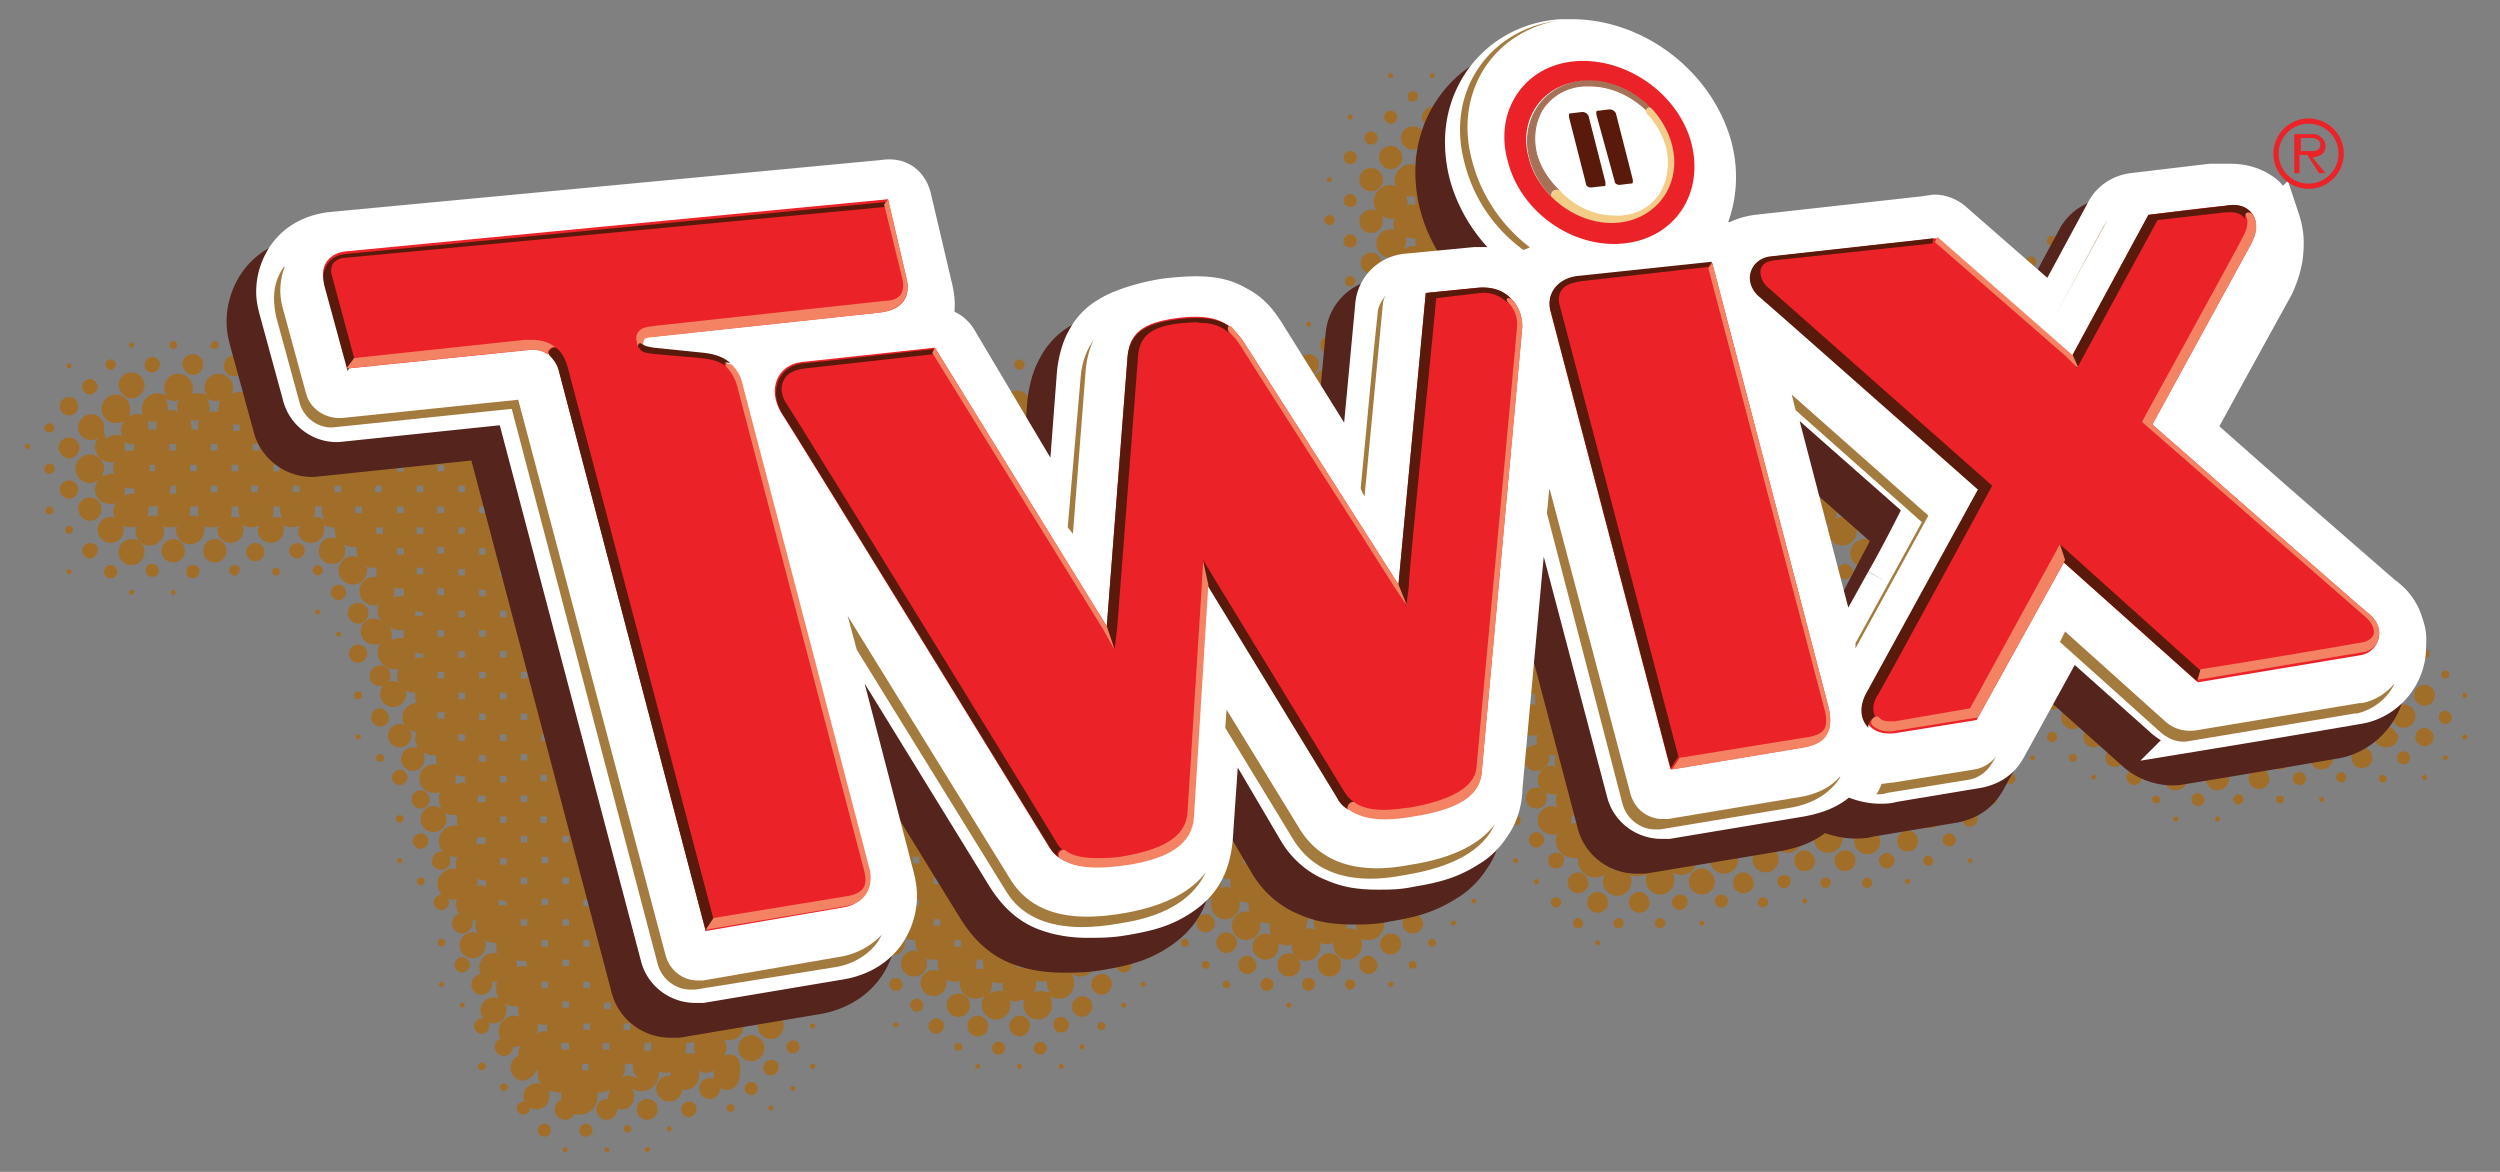 <svg xmlns="http://www.w3.org/2000/svg" xmlns:xlink="http://www.w3.org/1999/xlink" viewBox="0 0 192 90" xmlns:v="https://vecta.io/nano"><rect x="0" y="0" width="192" height="90" fill="#808080" stroke="none"/><g fill="#a16e29"><path d="M174 21.7c0-.1-.1-.3-.1-.4 0 .3-.1.6-.2.8.1 0 .3-.2.3-.4m-58.5 30.2c0-.3-.2-.5-.4-.6 0 .4-.1.9-.1 1.3.3-.1.5-.4.5-.7m32.7 9.2h.3c-.1-.1-.2-.1-.3 0"/><use xlink:href="#B"/><use xlink:href="#C"/><path d="M167.1 34.8c.2 0 .4-.2.4-.4s-.1-.3-.2-.3c-.1.2-.3.5-.4.7.1-.1.2 0 .2 0m3.2-6.1a.68.68 0 0 0 .7-.7c0-.2-.1-.3-.2-.4-.2.3-.4.7-.5 1.1-.1 0 0 0 0 0m-26.8 8.8v.3h-.2-.3v-.3-.2h.3.1l-1.5-1.3v.2h-.3-.2V36v-.3h.1c-.4-.4-.9-.7-1.3-1.1h0-.2-.3v-.3-.2l-1.4-1.2h-.2v-.1c-.5-.5-1.1-.9-1.6-1.4h-.1v-.1l-3.2-2.8 1.9 7.1c.2 0 .4 0 .5-.1-.1.1-.1.3-.1.5 0 .7.5 1.2 1.2 1.2.2 0 .3 0 .5-.1-.1.1-.1.3-.1.5 0 .6.5 1.2 1.2 1.2.6 0 1.2-.5 1.2-1.2v-.3a.9.9 0 0 0 .5.1h.2v.2c0 .2.1.4.1.6h-.3a1.11 1.11 0 0 0-1.1 1.1 1.11 1.11 0 0 0 1.1 1.1 1.11 1.11 0 0 0 1.1-1.1c0-.1 0-.3-.1-.4.2.1.4.1.5.1h.3v.3c0 .2 0 .4.1.5-.1 0-.2-.1-.4-.1a1.11 1.11 0 0 0-1.1 1.1 1.11 1.11 0 0 0 1.1 1.1 1.11 1.11 0 0 0 1.1-1.1v-.3c.2.1.4.1.6.1h.2v.2c0 .2.1.4.1.6h-.3a1.11 1.11 0 0 0-1.1 1.1 1.11 1.11 0 0 0 1.1 1.1 1.11 1.11 0 0 0 1.1-1.1c0-.1 0-.3-.1-.4.1.1.3.1.5.1l1.3-2.4-2.5-2.3c0-.1 0 0 0 0m-7.8-4.4h-.3-.3v-.3-.3h.3.3v.3c-.1.1 0 .2 0 .3m1.3 1.7c-.2 0-.3 0-.5.1.1-.2.1-.3.1-.5v-.2c.1 0 .2.1.4.1h.2v.2a.9.9 0 0 0 .1.5c-.1-.2-.2-.2-.3-.2m1.6 1.6c-.2 0-.3 0-.5.1.1-.1.1-.3.1-.5v-.3c.1 0 .3.1.4.1h.3v.3c0 .1 0 .3.1.4-.2-.1-.3-.1-.4-.1m6.3 2.5h.3v.3.2h-.3-.2v-.2-.3h.2"/><path d="M135.7 36.9l.3 1.1c.1-.1.1-.3.1-.4 0-.4-.1-.6-.4-.7m1.3 3a.7.7 0 1 0 0-1.4.68.68 0 0 0-.7.7v.1.1c.1.2.4.5.7.5m1.4 4c0 .1.1.2.2.2s.2-.1.2-.2-.1-.2-.2-.2-.2.1-.2.2m-1.3-1.8l.1.4s.1-.1.1-.2-.1-.1-.2-.2m2.1-1.4c0-.4-.3-.6-.6-.6-.4 0-.6.3-.6.6 0 .4.3.6.6.6.3.1.6-.2.6-.6m1.6 1.6a.65.65 0 0 0-.6-.6.65.65 0 0 0-.6.6.65.65 0 0 0 .6.6c.3.1.6-.2.6-.6m-22.6-20.4h.2c-.1 0-.1-.1-.2-.1v.1m21.6 26.8c0 .2.2.4.4.4s.4-.2.4-.4-.2-.4-.4-.4-.4.2-.4.4m4.1-4.8c.2-.3.3-.6.5-.9-.4.2-.5.5-.5.9m-35.4-21.4c-.4 0-.7.2-.8.6.4 0 1-.1 1.5-.2-.2-.3-.4-.4-.7-.4m33.2 24.1a.47.47 0 0 0-.5.5.47.47 0 0 0 .5.5h.1l.3-.6c0-.3-.2-.4-.4-.4m.9-1.1c0 .1 0 .3.1.4l.6-1.2c-.4.1-.7.4-.7.8"/><use xlink:href="#D"/><use xlink:href="#B" x="-93.5" y="20.6"/><path d="M14.8 43.4a.47.47 0 0 0-.5.5.47.47 0 0 0 .5.5.47.47 0 0 0 .5-.5c.1-.3-.2-.5-.5-.5m3.2 0c-.2 0-.4.2-.4.4s.2.4.4.4.4-.2.4-.4c.1-.2-.1-.4-.4-.4"/><use xlink:href="#B" x="-90.3" y="20.6"/><use xlink:href="#E"/><use xlink:href="#F"/><path d="M9.5 40.7c0-.5-.4-1-1-1-.5 0-1 .4-1 1 0 .5.4 1 1 1 .5 0 1-.4 1-1m-1 2.7a.47.47 0 0 0-.5.5.47.47 0 0 0 .5.5.47.47 0 0 0 .5-.5.47.47 0 0 0-.5-.5"/><use xlink:href="#G"/><path d="M11.7 43.3a.47.47 0 0 0-.5.5.47.47 0 0 0 .5.5.47.47 0 0 0 .5-.5c0-.2-.2-.5-.5-.5m-1.6-1.9c-.5 0-1 .4-1 1 0 .5.4 1 1 1 .5 0 1-.4 1-1a.94.94 0 0 0-1-1"/><use xlink:href="#H"/><use xlink:href="#I"/><use xlink:href="#J"/><use xlink:href="#G" x="17.4" y="11.1"/><use xlink:href="#F" x="7.9" y="7.8"/><use xlink:href="#K"/><use xlink:href="#E" x="11.1" y="1.5"/><use xlink:href="#L"/><use xlink:href="#M"/><path d="M6.9 40c.5 0 .9-.4.9-.9s-.4-.9-.9-.9-.9.4-.9.9c.1.6.5.9.9.9"/><use xlink:href="#E" x="12.7" y="3.2"/><use xlink:href="#N"/><use xlink:href="#D" x="-134.8" y="-14.2"/><use xlink:href="#O"/><path d="M6.9 41.7a.65.65 0 0 0-.6.6.65.65 0 0 0 .6.6.65.65 0 0 0 .6-.6c.1-.3-.2-.6-.6-.6"/><use xlink:href="#P"/><use xlink:href="#Q"/><path d="M184.6 49c.2 0 .3-.1.3-.3s-.1-.3-.3-.3-.3.1-.3.3c0 .1.2.3.3.3"/><use xlink:href="#K" x="157.1" y="4.8"/><use xlink:href="#N" x="8" y="14.3"/><path d="M117.6 21.7v-.3c-2.7-1.4-5-4-5.8-7.1-.2-.7-.3-1.3-.3-1.9-.1 0-.2 0-.3.1v-.3c0-.2 0-.3-.1-.5.1 0 .2.1.3.1 0-.8.1-1.6.4-2.3h-.2c-.7 0-1.2.5-1.2 1.2 0 .1 0 .3.1.4-.2-.1-.3-.1-.5-.1-.7 0-1.3.6-1.3 1.3 0 .1 0 .3.1.4-.1 0-.2-.1-.4-.1-.7 0-1.3.6-1.3 1.3 0 .1 0 .2.1.4-.1 0-.3-.1-.4-.1-.7 0-1.3.6-1.3 1.3s.6 1.3 1.3 1.3h.3c0 .1-.1.3-.1.4 0 .2 0 .3.1.5-.1 0-.2-.1-.3-.1a1.11 1.11 0 0 0-1.1 1.1 1.11 1.11 0 0 0 1.1 1.1c.2 0 .4-.1.6-.2-.1.2-.2.4-.2.7 0 .7.6 1.2 1.2 1.2.1 0 .3 0 .4-.1 0 .1-.1.2-.1.4 0 .5.3 1 .8 1.1.4 0 .8-.1 1.1-.1.3-.2.6-.6.6-1v-.2c.1 0 .3.1.4.1h.3v.2c0 .3.1.6.3.8-.2-.1-.4-.2-.6-.2-.3 0-.6.2-.8.4.6-.1 1.1-.1 1.1-.1h.6c1.1 0 2.1.3 2.9.9 0-.1.1-.1.1-.2l.5-.5h0 0c.5-.4 1-.6 1.5-.8.1-.3.1-.4.1-.5m-9.1-6.6h.2v.3.3h-.2c-.1 0-.3 0-.4.1v-.3c0-.1 0-.2-.1-.4.2-.1.3 0 .5 0m0 3.8c-.3 0-.5.1-.7.2.1-.2.2-.4.2-.6v-.3c.2.1.4.1.5.1h.2v.2c0 .1 0 .3.1.4h-.3m1.5 1.6c-.1 0-.3 0-.4.1 0-.1.1-.2.1-.4v-.3h.4.3v.3.4c-.2-.1-.3-.1-.4-.1m.3-3.3h-.3-.2V17v-.3h.2.3v.3.2m0-3.4v.2h-.3-.3v-.2c0-.1 0-.3-.1-.4.1 0 .2.1.4.1h.3v.3m1.3 5h-.3v-.3-.2h.3.2v.2.3h-.2m0-3.2h-.3v-.3-.2h.3.2v.2.3h-.2m1.6 4.9h-.2v-.3-.3h.2.3v.3.4c-.1-.1-.2-.1-.3-.1m1.6 1.5c-.1 0-.3 0-.4.1 0-.1.1-.2.1-.3v-.2c.1 0 .3.1.4.1h.3v.2c0 .1 0 .2.1.3-.2-.2-.4-.2-.5-.2m68 27.4l.3.8c.1.3.1.6.2.8.3-.1.5-.4.5-.8 0-.5-.4-.8-.8-.8h-.2m3.4 1.2c.2 0 .4-.2.4-.4s-.2-.4-.4-.4-.4.2-.4.4c-.1.3.1.4.4.4"/><use xlink:href="#K" x="-22.2" y="-12.7"/><use xlink:href="#P" x="-184" y="-25.3"/><path d="M5.3 40.4c-.2 0-.3.2-.3.3 0 .2.2.3.3.3.2 0 .3-.2.3-.3.1-.2-.1-.3-.3-.3"/><use xlink:href="#F" x="-14.3" y="-4.8"/><use xlink:href="#H" x="-20.6" y="-7.8"/><use xlink:href="#E" x="-8" y="-1.6"/><use xlink:href="#N" x="-17.4" y="-4.7"/><path d="M5.3 31.9a.68.68 0 0 0 .7-.7.68.68 0 0 0-.7-.7.68.68 0 0 0-.7.7.68.68 0 0 0 .7.7m-1.5 1.3c.2 0 .4-.2.4-.3 0-.2-.2-.4-.4-.4s-.4.2-.4.4c0 .1.2.3.4.3"/><use xlink:href="#R"/><use xlink:href="#P" x="-28.5" y="-38.1"/><use xlink:href="#S"/><path d="M11.7 28.6a.65.65 0 0 0 .6-.6.65.65 0 0 0-.6-.6.65.65 0 0 0-.6.6c0 .4.2.6.6.6M110 9.8c.4 0 .8-.4.8-.8s-.4-.8-.8-.8-.8.4-.8.8.4.8.8.8m-6.3 6.1a.47.47 0 0 0 .5-.5.5.5 0 1 0-1 0c-.1.2.2.5.5.5M14.8 28.8c.4 0 .8-.3.8-.8 0-.4-.3-.8-.8-.8-.4 0-.8.3-.8.8.1.4.4.8.8.8"/><use xlink:href="#P" x="-179.2" y="-26.9"/><path d="M73.6 30c.2 0 .3-.1.3-.3s-.1-.3-.3-.3-.3.1-.3.3c0 .1.1.3.3.3m-54-3a.47.47 0 0 0 .5-.5.47.47 0 0 0-.5-.5.47.47 0 0 0-.5.5c0 .3.3.5.5.5"/><use xlink:href="#P" x="-171.3" y="-28.5"/><path d="M16.5 26.8c.2 0 .3-.2.3-.3 0-.2-.2-.3-.3-.3-.2 0-.3.2-.3.3-.1.2.1.3.3.3m1.5 2.1c.5 0 .8-.4.8-.8 0-.5-.4-.8-.8-.8-.5 0-.8.4-.8.8s.3.8.8.8m-4.7-2.1c.2 0 .3-.1.3-.3s-.1-.3-.3-.3-.3.1-.3.3c0 .1.1.3.3.3m93.5-17.3a.47.47 0 0 0 .5-.5.5.5 0 1 0-1 0c0 .3.3.5.5.5m-3.1 3.1a.47.47 0 0 0 .5-.5.5.5 0 1 0-1 0 .47.47 0 0 0 .5.5m4.8-4.8c.2 0 .4-.2.4-.4s-.2-.4-.4-.4-.4.2-.4.4c0 .3.1.4.4.4m0 3.7c.5 0 .9-.4.9-.9s-.4-.9-.9-.9-.9.4-.9.9.4.9.9.9m-1.7 1.5c.5 0 .9-.4.9-.9s-.4-.9-.9-.9-.9.4-.9.9c.1.6.5.9.9.9"/><use xlink:href="#P" x="-82.5" y="-47.6"/><path d="M105.3 11.1a.47.47 0 0 0 .5-.5.47.47 0 1 0-1 0 .47.47 0 0 0 .5.5"/><use xlink:href="#P" x="-85.6" y="-44.4"/><path d="M105.3 17.9c.5 0 .9-.4.9-.9s-.4-.9-.9-.9-.9.4-.9.9.4.9.9.9m0-3.2c.5 0 .9-.4.9-.9s-.4-.9-.9-.9-.9.4-.9.9.4.9.9.9M10.1 30.6c.5 0 1-.4 1-1 0-.5-.4-1-1-1-.5 0-1 .4-1 1 .1.6.5 1 1 1m90.4-1.8c.4 0 .8-.3.8-.8 0-.4-.3-.8-.8-.8-.4 0-.8.3-.8.8s.4.8.8.8M99 26.9c.2 0 .4-.2.4-.4s-.2-.4-.4-.4-.4.2-.4.4.1.4.4.4m-1.8 3.6c.2.4.4.7.7 1.2.1-.1.1-.3.1-.4.1-.5-.3-.8-.8-.8h0m1.8 0c.4 0 .8-.4.8-.8s-.4-.8-.8-.8-.8.4-.8.8c-.1.4.3.8.8.8"/><use xlink:href="#P" x="-88.8" y="-28.5"/><path d="M102.1 17.3c.2 0 .4-.2.4-.4s-.2-.4-.4-.4-.4.2-.4.4c.1.3.2.4.4.4"/><use xlink:href="#P" x="-87.2" y="-39.6"/><use xlink:href="#S" x="27" y="-4.7"/><use xlink:href="#Q" x="88.9" y="0.1"/><path d="M102.7 28.4c-.2-.1-.4-.1-.6-.1-.8 0-1.4.6-1.4 1.4v.3h-.3c-.7 0-1.2.6-1.2 1.2 0 .3.1.6.3.8-.2-.1-.4-.2-.6-.2-.3 0-.5.1-.7.3l1 1.7c.1 0 .1-.1.2-.1 0 .1-.1.1-.1.2l1 1.7h.1.3c0 .1-.1.3-.1.4v.3l.9 1.5v-.2-.2c.1 0 .3.1.4.1h.2v.2.3h-.2c-.1 0-.2 0-.4.1l1.2 1.8.3-3.5.3-3.2h-.1V33v-.3h.1l.3-2.7h-.2-.2v-.2c0-.3-.1-.5-.2-.7.1 0 .2.1.4.1h.3l.2-1.9c-.1-.1-.3-.1-.5-.1-.6 0-1 .5-1 1 .3 0 .3.1.3.2m-1.9 4.4v.3h-.3c-.2 0-.5.1-.7.2.1-.1.1-.3.1-.5 0-.3-.1-.5-.3-.7.2.2.5.3.8.3h.3c.1.1.1.3.1.4m1.3 1.8c-.2 0-.3 0-.4.1v-.3-.2c.1 0 .3.1.4.1h.2v.2.3c-.1-.2-.1-.2-.2-.2m0-3.1c-.2 0-.3 0-.4.1v-.3-.2c.1 0 .3.1.4.1h.2v.2.3c-.1-.2-.1-.2-.2-.2m-26.4 1.8c-.2-.1-.4-.1-.6-.1h-.2l3.3 5.7h0 .3v.3.2h0l1.9 3.2.8-9.6h0v-.2c0-.2-.1-.5-.2-.7.1 0 .2.1.3.1l.1-1.7v-.4a1.11 1.11 0 0 0-1.1 1.1c0 .2.1.4.1.5-.2-.1-.4-.2-.6-.2-.3 0-.5.1-.8.3.1-.2.2-.4.2-.7a1.11 1.11 0 0 0-1.1-1.1 1.11 1.11 0 0 0-1.1 1.1c0 .3.1.5.2.7-.2-.1-.4-.2-.7-.2-.7 0-1.2.5-1.2 1.2.3.2.3.4.4.5m4.2 7.7h-.3v-.3-.2h.3.2v.2.3h-.2m0-3.2h-.3v-.3-.2h.3.2v.2.3h-.2m0-3.7h.2v.3.3h-.2-.3v-.3-.3h.3M78.5 36v.2h-.3-.2V36v-.3h.3.3c0 .1-.1.2-.1.3m-.2-3.7c.2 0 .5-.1.7-.2-.2.2-.3.5-.3.8v.2c-.1 0-.3-.1-.4-.1s-.3 0-.4.1v-.2c0-.3-.1-.5-.3-.7.2 0 .5.1.7.1M76.7 34h.2c0 .1-.1.3-.1.4v.3h-.2c-.2 0-.4 0-.5.1.1-.1.1-.3.1-.4 0-.2 0-.4-.1-.5.2 0 .4.1.6.1m27-15a.47.47 0 0 0 .5-.5.5.5 0 1 0-1 0c-.1.3.2.5.5.5"/><use xlink:href="#P" x="-114.2" y="-25.4"/><use xlink:href="#T"/><path d="M81.5 28.3c.2 0 .3-.1.3-.3s-.1-.3-.3-.3-.3.1-.3.3c-.1.2.1.3.3.3M59.2 76.6c.5 0 .8-.3.9-.8l-1.7.3c.2.3.5.5.8.5"/><use xlink:href="#E" x="157" y="-8"/><use xlink:href="#Q" x="69.8"/><use xlink:href="#T" y="-3.2"/><use xlink:href="#S" x="4.8" y="-1.5"/><use xlink:href="#D" x="-65" y="-14.2"/><path d="M20.8 28.9l-.4-1.5c-.1.2-.2.4-.2.6 0 .4.3.8.6.9M173.2 18c.2.3.3.6.4.9v.1c.2-.1.4-.3.4-.5a.65.65 0 0 0-.6-.6s-.1.1-.2.1m.3-2.3c.2 0 .3-.1.3-.3s-.1-.3-.3-.3-.3.1-.3.3c-.1.1.1.3.3.3m1.9 26.9c.1-.1.1-.2.1-.2 0-.2-.2-.4-.4-.4-.1 0-.2 0-.3.1.2.2.4.3.6.5"/><path d="M166.5 16.5c-.2-.4-.5-.6-.9-.6-.5 0-.9.4-1 .8.6 0 1.3-.1 1.9-.2m.6-.6a.65.65 0 0 0 .6-.6.65.65 0 0 0-.6-.6.65.65 0 0 0-.6.6c.1.3.3.6.6.6m1.4.4h.7.1.1.1c-.2-.2-.5-.3-.8-.3-.4 0-.7.2-.9.5.4-.2.6-.2.7-.2"/><use xlink:href="#D" x="28.6" y="-28.6"/><path d="M172.5 17.1l.2.2c.1-.1.1-.2.1-.4 0-.5-.4-.9-.9-.9-.3 0-.5.1-.7.3.5.3 1 .5 1.3.8m9.6 31.3a.78.78 0 0 0-.4-.4c.1.2.3.3.4.4"/><use xlink:href="#O" x="-4.8" y="-4.8"/><path d="M173.9 40.7c0-.2-.2-.4-.4-.4s-.3.1-.4.3c.2.2.4.3.5.5.2-.1.3-.2.3-.4"/><use xlink:href="#P" x="-79.3" y="-47.6"/><path d="M171.9 39.5c.2 0 .3-.1.3-.3s-.1-.3-.3-.3-.3.1-.3.3c0 .1 0 .1.1.2 0 0 .1 0 .2.1h0m7 6.1s0-.1 0 0c0-.4-.3-.7-.6-.7h-.2c.3.3.5.5.8.7m1.5 1.3c-.1-.2-.3-.4-.5-.5.2.2.3.4.5.5m-4-3.4c.2.2.5.4.7.6v-.2a.47.47 0 0 0-.5-.5c-.1 0-.1 0-.2.1m3.4.7c.2 0 .3-.1.3-.3s-.1-.3-.3-.3-.3.1-.3.3c0 .1.2.3.3.3"/><use xlink:href="#P" x="-7.9" y="-7.9"/><path d="M133.7 20.2c.1 0 .3 0 .5-.1 0-.2-.2-.3-.4-.3s-.4.2-.4.4v.1c.1-.1.2-.1.3-.1m3.7-.5c-.1-.1-.2-.2-.4-.2a.55.55 0 0 0-.5.3c.3 0 .6 0 .9-.1"/><use xlink:href="#T" x="60.2" y="-9.5"/><use xlink:href="#P" x="-47.6" y="-34.9"/><use xlink:href="#P" x="-50.7" y="-34.9"/><use xlink:href="#P" x="-44.4" y="-34.9"/><path d="M111.6 7.9a.47.47 0 0 0 .5-.5.47.47 0 1 0-1 0c.1.3.3.5.5.5"/><use xlink:href="#O" x="-74.6" y="-46"/><use xlink:href="#P" x="-57.1" y="-34.9"/><path d="M130.4 20.1c0 .2.1.3.3.3s.3-.1.3-.3-.1-.3-.3-.3-.3.2-.3.3"/><use xlink:href="#P" x="-53.9" y="-34.9"/><use xlink:href="#Q" x="149.1" y="-9.5"/><path d="M158.7 19.4c-.2.2-.4.4-.4.7l.4-.7z"/><use xlink:href="#P" x="-36.4" y="-30.1"/><path d="M157.1 22.4l.8-1.5c-.1 0-.2-.1-.3-.1-.5 0-.9.4-.9.9.1.3.2.5.4.7m5.9-5.5c0-.3-.3-.5-.6-.5a.65.65 0 0 0-.6.6v.1c.3-.1.7-.1 1.2-.2"/><use xlink:href="#Q" x="150.7" y="-11"/><path d="M154.6 25.6c.4-.1.6-.4.6-.7 0-.4-.3-.8-.8-.8-.4 0-.7.3-.7.6l.9.9z"/><use xlink:href="#O" x="-33.4" y="-30.1"/><use xlink:href="#Q" x="147.5" y="-7.9"/><path d="M156.1 24.1h.2l.5-1c-.1-.3-.4-.5-.7-.5-.4 0-.8.3-.8.8 0 .3.3.7.8.7M30.7 55.6c-.5 0-.9.4-.9.9s.4.9.9.9.9-.4.9-.9c0-.4-.4-.9-.9-.9m100 11.1c-.5 0-1 .4-1 1 0 .5.4 1 1 1 .5 0 1-.4 1-1a1.08 1.08 0 0 0-1-1m1.5 2a.5.5 0 1 0 0 1 .47.47 0 0 0 .5-.5c.1-.2-.2-.5-.5-.5"/><use xlink:href="#U"/><use xlink:href="#H" x="111" y="25.5"/><path d="M137 67.2a.47.47 0 1 0 0 1 .47.47 0 0 0 .5-.5c.1-.3-.2-.5-.5-.5"/><use xlink:href="#U" x="-8" y="1.5"/><use xlink:href="#H" x="99.9" y="27.1"/><use xlink:href="#E" x="125.3" y="23.7"/><use xlink:href="#H" x="103.1" y="27.1"/><path d="M129 68.7a.65.65 0 0 0-.6.6.65.65 0 0 0 .6.6.65.65 0 0 0 .6-.6c0-.4-.2-.6-.6-.6"/><use xlink:href="#E" x="117.4" y="25.4"/><use xlink:href="#L" x="42.8" y="42.8"/><use xlink:href="#J" x="118.9" y="20.6"/><use xlink:href="#V"/><use xlink:href="#R" x="144.4" y="33.4"/><path d="M148.1 62c-.2 0-.4.1-.5.1.1-.2.2-.5.2-.7v-.2c-.8.1-1.7.3-2.2.4h-.3c0 .1 0 .2.1.3-.1-.1-.3-.1-.5-.1h-.2v-.2c-1 .1-1.9 0-2.7-.2v.3h-.3-.3v-.3-.1c-.3-.1-.5-.2-.7-.4-.1-.1-.2-.1-.3-.2-.2.3-.4.6-.7.8-.8.7-1.6 1.1-2.5 1.3v.1c0 .2.1.4.1.6-.1-.1-.3-.1-.4-.1s-.3 0-.4.1c.1-.2.1-.3.1-.5l-9.8 1.6c-.3 0-.6.1-.8.1v.2h-.3-.2v-.2c-1.1-.2-1.9-.9-2.2-1.9l-2.4-9h-.3v-.3-.1h.1l-1.2-4.6v.1.1h-.3-.2v-.1-.3h.2.2l-2-7.4h-.1V41l-1.2-4.6h0l-.2 2.7h.1.3v.3.2h-.3-.2v-.2h0l-.7 7.4-.3 3c.3-.2.5-.5.5-.8 0-.2-.1-.4-.2-.5.2.1.5.2.8.2h.3v.3c0 .2 0 .4.1.5-.1 0-.2-.1-.3-.1a1.11 1.11 0 0 0-1.1 1.1 1.11 1.11 0 0 0 1.1 1.1 1.11 1.11 0 0 0 1.1-1.1v-.3c.2.1.4.1.6.1h.2v.1a.9.9 0 0 0 .1.5h-.3c-.7 0-1.2.5-1.2 1.2s.5 1.2 1.2 1.2h.2v.3c0 .2 0 .4.1.5h-.3c-.7 0-1.2.5-1.2 1.2s.5 1.2 1.2 1.2c.1 0 .3 0 .4-.1 0 .1-.1.3-.1.4 0 .7.6 1.2 1.2 1.2h.3c0 .1-.1.3-.1.4 0 .2 0 .3.1.5-.1 0-.2-.1-.3-.1a1.11 1.11 0 0 0-1.1 1.1 1.11 1.11 0 0 0 1.1 1.1c.2 0 .3 0 .4-.1-.1.2-.1.4-.1.6a.9.9 0 0 0 .1.5c-.1 0-.3-.1-.4-.1a1.11 1.11 0 0 0-1.1 1.1 1.11 1.11 0 0 0 1.1 1.1c.1 0 .3 0 .4-.1-.1.2-.1.4-.1.6 0 .7.6 1.3 1.4 1.3h.3v.2c0 .7.6 1.3 1.3 1.3.3 0 .6-.1.8-.3-.1.2-.2.4-.2.6a1.11 1.11 0 0 0 1.1 1.1 1.11 1.11 0 0 0 1.1-1.1c0-.2 0-.3-.1-.5.2.1.4.1.6.1.3 0 .5-.1.7-.2-.1.2-.1.3-.1.5a1.11 1.11 0 0 0 1.1 1.1 1.11 1.11 0 0 0 1.1-1.1c0-.2-.1-.5-.2-.6.2.1.4.2.7.2.7 0 1.2-.5 1.2-1.2v-.3c.1.1.3.1.5.1s.3 0 .5-.1v.3a1.11 1.11 0 0 0 1.1 1.1 1.11 1.11 0 0 0 1.1-1.1c0-.2 0-.3-.1-.5.2.1.4.2.6.2.3 0 .6-.1.8-.3-.1.2-.2.4-.2.6 0 .5.4 1 1 1 .5 0 1-.4 1-1 0-.5-.4-1-1-1-.2 0-.4.1-.6.2.2-.2.3-.5.3-.8v-.3h.4c.2 0 .4 0 .6-.1 0 .1-.1.3-.1.4a1.11 1.11 0 0 0 1.1 1.1 1.11 1.11 0 0 0 1.1-1.1c0-.2 0-.3-.1-.4.2.1.4.1.6.1s.4 0 .5-.1c-.1.1-.1.3-.1.4a1.11 1.11 0 0 0 1.1 1.1 1.11 1.11 0 0 0 1.1-1.1c0-.2 0-.3-.1-.5a.9.9 0 0 0 .5.1c.7 0 1.3-.6 1.3-1.3v-.2c.1 0 .3.1.4.1.2 0 .3 0 .4-.1v.2a1.11 1.11 0 0 0 1.1 1.1 1.11 1.11 0 0 0 1.1-1.1c0-.1 0-.3-.1-.4.2.1.4.1.6.1.3 0 .5-.1.7-.2-.1.1-.1.3-.1.5 0 .5.4.9.9.9s.9-.4.9-.9a1.13 1.13 0 0 0-1-.7m-31.7-19.9h.3v.3.2h-.3-.2v-.2-.3h.2m.3 3.6h-.3-.4v-.2-.3c.1 0 .3.1.4.1h.3v.3.1m1-1.8v-.2h.3.2v.2.3h-.1-.3c-.1-.1-.1-.2-.1-.3m.3 3.4h-.3V47v-.2h.3.1v.2c0 .1 0 .2-.1.3h0m1.5 4.3h.3v.3.1h-.3-.3v-.2c0-.1 0-.2-.1-.4.2.1.3.2.4.2m.3 3.8h-.3c-.2 0-.3 0-.4.1 0-.1.1-.2.1-.4 0-.1 0-.3-.1-.4.1 0 .3.1.4.1h.3v.3.3m1.4 7.8c-.2 0-.4 0-.6.1.1-.1.1-.3.1-.4v-.3c.2.1.4.1.6.1h.2v.2.3h-.3m0-3.2c-.2 0-.4.1-.6.1.1-.1.1-.3.1-.4v-.3c.2.1.3.1.5.1h.2v.2.3c-.1.1-.2 0-.2 0m0-3.2c-.2 0-.3 0-.4.1v-.3-.2c.1 0 .3.1.4.1h.2v.1.3c-.1-.1-.2-.1-.2-.1m1.5 8h-.2v-.3-.3h.2.3v.3.3h-.3m0-3.3h-.2v-.2-.3h.2.3v.2.3c-.1.1-.2 0-.3 0m1.6 5.2c-.2 0-.4.1-.6.2.2-.2.3-.5.3-.8v-.2c.1 0 .2.1.4.1h.3v.2c0 .2.1.5.2.7-.3-.2-.4-.2-.6-.2m3.2-.1c-.2 0-.4.1-.5.1.1-.2.2-.4.2-.7v-.2h.4.4v.2c0 .3.1.5.2.7-.3 0-.5-.1-.7-.1m1.5-1.7h-.2v-.4-.3h.2.3v.3c0 .1 0 .3.1.4h-.4m3.2.1h-.3c.1-.1.1-.3.1-.5v-.3h.2c.2 0 .3 0 .5-.1v.3c0 .2.1.4.1.6h-.6m8-1.6c-.2 0-.3 0-.4.1.1-.2.1-.3.1-.5 0-.1 0-.2-.1-.4.1 0 .2.1.4.1h.3v.3c0 .2.1.4.1.6-.1-.1-.2-.2-.4-.2"/><use xlink:href="#C" x="17.4" y="49.1"/><path d="M143.4 67.4c-.2 0-.4.2-.4.4s.2.4.4.4.4-.2.4-.4c-.1-.3-.2-.4-.4-.4m6.3-3.4a.5.5 0 1 0 0 1 .47.47 0 0 0 .5-.5c0-.2-.2-.5-.5-.5m-6.3-.4c-.5 0-1 .4-1 1 0 .5.4 1 1 1a.94.94 0 0 0 1-1c0-.6-.5-1-1-1"/><use xlink:href="#W"/><use xlink:href="#X"/><path d="M140.2 67.4c-.2 0-.4.2-.4.4s.2.4.4.4.4-.2.4-.4c0-.3-.2-.4-.4-.4"/><use xlink:href="#I" x="87.3" y="4.8"/><path d="M114.8 54.5h0c0 .3-.1.7-.1 1h.1a.47.47 0 0 0 .5-.5.47.47 0 0 0-.5-.5m1.6 8.1c-.2 0-.4.2-.4.4s.2.4.4.4.4-.2.4-.4c-.1-.3-.2-.4-.4-.4"/><use xlink:href="#E" x="99.9" y="23.7"/><path d="M116.4 54.4c.5 0 1-.4 1-1 0-.5-.4-1-1-1-.5 0-1 .4-1 1 0 .5.4 1 1 1"/><use xlink:href="#E" x="103.1" y="20.6"/><path d="M110 72.1c-.2 0-.3.1-.3.3s.1.3.3.3.3-.1.3-.3c0-.1-.1-.3-.3-.3"/><use xlink:href="#X" x="-30.1" y="4.8"/><path d="M111.6 67.4c-.2 0-.3.1-.3.3s.1.3.3.3.3-.1.3-.3c.1-.1-.1-.3-.3-.3"/><use xlink:href="#M" x="87.2" y="26.9"/><use xlink:href="#R" x="109.5" y="36.6"/><path d="M119.5 65.5c-.4 0-.6.3-.6.6 0 .4.3.6.6.6.4 0 .6-.3.6-.6.1-.4-.2-.6-.6-.6"/><use xlink:href="#H" x="95.1" y="25.5"/><use xlink:href="#E" x="109.4" y="26.9"/><path d="M116.4 59.2a.47.47 0 1 0 0 1 .47.47 0 0 0 .5-.5c0-.2-.3-.5-.5-.5"/><use xlink:href="#U" x="-12.7"/><use xlink:href="#J" x="92" y="19"/><use xlink:href="#L" x="15.9" y="47.6"/><use xlink:href="#X" x="-22.2" y="-9.5"/><use xlink:href="#E" x="104.7" y="22.2"/><path d="M118 59.2c.5 0 1-.4 1-1 0-.5-.4-1-1-1-.5 0-1 .4-1 1a.94.94 0 0 0 1 1m0 2.9c.4 0 .8-.3.8-.8 0-.4-.3-.8-.8-.8s-.8.3-.8.8.4.8.8.8"/><use xlink:href="#Y"/><use xlink:href="#E" x="165" y="15.9"/><use xlink:href="#Y" x="-8" y="1.6"/><use xlink:href="#B" x="68.3" y="36.5"/><use xlink:href="#B" x="71.5" y="36.5"/><use xlink:href="#H" x="155.4" y="15.9"/><path d="M171.9 61c-.2 0-.4.2-.4.4s.2.4.4.4.4-.2.4-.4-.1-.4-.4-.4"/><use xlink:href="#B" x="63.5" y="38.1"/><use xlink:href="#I" x="147.6" y="8"/><use xlink:href="#W" x="39.7" y="-7.9"/><use xlink:href="#U" x="39.6" y="-8"/><path d="M172.8 57.6c.2.1.4.2.7.2.7 0 1.2-.5 1.3-1.2l-2.4.4c0 .1.1.2.1.3-.2-.1-.3-.1-.5-.1s-.3 0-.4.1c0 0 0-.1.1-.1l-3.2.5c-.9.2-1.8-.1-2.5-.5 0 .1.1.1.1.1-.1-.1-.3-.1-.4-.1-.5 0-1 .4-1 1 0 .5.4 1 1 1 .5 0 1-.4 1-1 0-.2 0-.3-.1-.4.2.1.4.2.7.2.2 0 .5-.1.7-.2-.1.1-.1.3-.1.4 0 .6.5 1 1.1 1s1.1-.5 1.1-1c0-.1 0-.3-.1-.4.2.1.4.1.5.1.3 0 .5-.1.7-.2-.1.1-.1.3-.1.4 0 .6.5 1 1 1 .6 0 1-.5 1-1-.1-.1-.2-.3-.3-.5"/><use xlink:href="#E" x="157" y="17.4"/><path d="M186.2 52.6c-.5 0-.8.4-.8.8 0 .5.4.8.8.8.5 0 .8-.4.8-.8 0-.5-.4-.8-.8-.8m0 3.3a.7.7 0 1 0 0 1.4.68.68 0 0 0 .7-.7c0-.4-.4-.7-.7-.7"/><use xlink:href="#E" x="174.5" y="12.7"/><use xlink:href="#E" x="176" y="11.1"/><path d="M187.8 54.6a.47.47 0 0 0-.5.5.47.47 0 1 0 1 0c0-.3-.3-.5-.5-.5"/><use xlink:href="#N" x="87.3" y="30.2"/><use xlink:href="#E" x="172.9" y="14.2"/><path d="M183 55.6c-.2 0-.3 0-.4.1.1-.2.2-.4.2-.7v-.3h.3c.7 0 1.4-.6 1.4-1.4 0-.6-.4-1.2-1-1.3-.1 1.8-1.2 3-3 3.5h0 0c-.2 0-.3.1-.5.1l-4.4.7v.1c0 .7.6 1.3 1.3 1.3s1.3-.6 1.3-1.3v-.2c.1 0 .3.1.4.1.2 0 .4 0 .5-.1v.3c0 .6.5 1 1 1 .6 0 1-.5 1-1 0-.2 0-.3-.1-.4.2.1.4.2.7.2s.5-.1.7-.2c-.1.1-.1.3-.1.4 0 .5.4.9 1 .9.5 0 .9-.4.9-.9-.3-.4-.7-.9-1.2-.9"/><use xlink:href="#N" x="161.8" y="15.9"/><use xlink:href="#B" x="77.8" y="33.3"/><use xlink:href="#N" x="144.4" y="17.5"/><path d="M154.4 59.4c-.2 0-.4.2-.4.4s.2.4.4.4.4-.2.4-.4c0-.3-.2-.4-.4-.4m14.4 1.5a.5.5 0 1 0 0 1 .47.47 0 0 0 .5-.5c-.1-.3-.3-.5-.5-.5"/><use xlink:href="#E" x="142.8" y="12.7"/><path d="M152.8 59.1h0c.6 0 1-.4 1-.9 0-.2-.1-.4-.2-.6l-.8 1.5z"/><use xlink:href="#J" x="130.1" y="9.5"/><use xlink:href="#J" x="125.3" y="17.4"/><use xlink:href="#H" x="133.2" y="12.8"/><path d="M152.9 60.8a.47.47 0 1 0 0 1 .47.47 0 0 0 .5-.5c0-.2-.2-.5-.5-.5"/><use xlink:href="#E" x="138" y="20.6"/><path d="M150.7 60.6c.2.1.4.2.6.2.5 0 1-.4 1-1-.4.4-.9.6-1.6.8m3.9-4.8l-.7 1.3c.1.1.3.2.5.2.4 0 .8-.3.8-.8 0-.3-.3-.6-.6-.7m9.3 3.3a.65.65 0 0 0-.6.6.65.65 0 0 0 .6.6.65.65 0 0 0 .6-.6c.1-.3-.2-.6-.6-.6m-13.5 1.6c-.1 0-.3.1-.4.1l-1.3.2c0 .1-.1.2-.1.4 0 .5.4 1 1 1 .5 0 1-.4 1-1 .1-.3 0-.5-.2-.7"/><use xlink:href="#E" x="153.8" y="17.4"/><path d="M165.1 56.6h0l-1.2-1.1c-.2 0-.4.1-.5.2.1-.1.2-.3.2-.5l-1.4-1.2a.76.76 0 0 0-.4.2c.1-.1.1-.2.2-.3l-4.2-3.7-1.7 3.1c.3 0 .5-.1.7-.2-.1.1-.1.3-.1.5 0 .5.4.9.9.9s1-.4 1-.9-.4-.9-1-.9c-.2 0-.3.1-.5.1.1-.2.2-.5.2-.7v-.3h.3c.2 0 .3 0 .5-.1v.3c0 .7.5 1.2 1.2 1.2.1 0 .3 0 .4-.1 0 .1-.1.2-.1.4 0 .7.5 1.2 1.2 1.2.3 0 .5-.1.7-.2-.1.2-.2.4-.2.6a1.11 1.11 0 0 0 1.1 1.1c.2 0 .4-.1.6-.2-.1.2-.2.4-.2.6a1.11 1.11 0 0 0 1.1 1.1c.7 0 1.2-.5 1.2-1.1"/><use xlink:href="#B" x="60.3" y="38.1"/><use xlink:href="#X" x="22.2" y="-9.5"/><use xlink:href="#F" x="142.8" y="15.8"/><use xlink:href="#E" x="147.5" y="14.2"/><path d="M159.2 54.2c-.5 0-.9.4-.9.9s.4.9.9.9.9-.4.9-.9c0-.6-.4-.9-.9-.9"/><use xlink:href="#I" x="131.7" y="4.8"/><use xlink:href="#Y" x="-117.4" y="15.9"/><use xlink:href="#R" x="47.6" y="54"/><use xlink:href="#V" x="-96.8" y="20.6"/><use xlink:href="#E" x="38.1" y="41.2"/><path d="M51.4 82.6c-.5 0-1 .4-1 1 0 .5.4 1 1 1 .5 0 1-.4 1-1-.1-.5-.5-1-1-1m56.3-14.1c.2.2.4.3.7.3.6 0 1-.4 1.1-1-.5.1-1.2.3-2.1.4 0 .1.1.1.1.2-.1-.1-.1-.1-.2-.1-.2 0-.3 0-.5.1-3.6.5-6.1-.5-7.8-2.3v.1.3h-.2-.3v-.3-.2h.3.1c-.2-.3-.5-.6-.7-.9l-3.9-6.6h-.2-.2v-.2-.3h.2l-1.3-2.2v.7h0v.2.3h-.1l-.2 2.7h.1.2v.2.3h-.2-.1l-.2 2.7h.3.2v.2.3h-.2-.3v-.3-.1l-.2 2.9c0 .3 0 .6-.1.8.1-.1.1-.3.1-.5V66c.1.1.3.1.5.1h.2v.2c0 .2 0 .4.1.5h-.3c-.2 0-.4.1-.6.2-.1.5-.2 1-.4 1.5a1.1 1.1 0 0 0 1 .6c.2 0 .4-.1.5-.1-.1.2-.1.3-.1.5a1.11 1.11 0 0 0 1.1 1.1 1.11 1.11 0 0 0 1.1-1.1v-.3a.9.9 0 0 0 .5.1h.2v.2c0 .2 0 .4.1.5h-.3a1.11 1.11 0 0 0-1.1 1.1 1.11 1.11 0 0 0 1.1 1.1 1.11 1.11 0 0 0 1.1-1.1v-.3c.1 0 .3.1.4.1h.3v.3c0 .2 0 .4.1.6-.1 0-.2-.1-.4-.1-.6 0-1 .5-1 1 0 .6.5 1 1 1 .6 0 1-.5 1-1 0-.1 0-.2-.1-.3.2.1.4.2.7.2.2 0 .3 0 .4-.1v.2a1.11 1.11 0 0 0 1.1 1.1 1.11 1.11 0 0 0 1.1-1.1v-.3a.9.9 0 0 0 .5.1c.2 0 .3 0 .5-.1v.2a1.11 1.11 0 0 0 1.1 1.1 1.11 1.11 0 0 0 1.1-1.1c0-.2 0-.3-.1-.5.2.1.4.1.6.1.7 0 1.2-.6 1.2-1.2 0-.2-.1-.4-.1-.6.1.1.3.1.5.1a1.11 1.11 0 0 0 1.1-1.1c.2-.4.1-.7-.1-.9m-13.6-7.4h.3v.3.2h-.3-.2v-.2-.3h.2m0 3.2h.3v.3.2h-.3-.2v-.2-.3h.2m.1 3.8c-.2 0-.4.1-.5.1.1-.2.1-.4.1-.5v-.3c.1 0 .3.1.4.1h.3v.3a.9.9 0 0 0 .1.5c-.2-.2-.3-.2-.4-.2m1.6-1.8h-.3V66v-.2h.3.2v.2.3c-.1.1-.2 0-.2 0m0-3.1h-.3v-.3-.2h.3.2v.2.3h-.2m1.8 4.5v.2h-.3-.2v-.2-.3h.2.3v.3m0-3.1v.2h-.3-.2v-.2-.3h.2.3v.3m1.3 4.9h-.3v-.3-.2h.3.2v.2.3h-.2m1.6-2h.3v.3.2h-.3-.2v-.2-.3h.2m0 3.8h-.2c0-.1.1-.3.1-.4v-.3h.2.3v.3a.9.9 0 0 0 .1.5c-.3-.1-.4-.1-.5-.1m1.6-1.8h-.3v-.3-.2h.3.2v.2.3h-.2m1.6 1.8h-.3c0-.1.1-.3.1-.4v-.3h.2c.1 0 .3 0 .4-.1v.3c0 .2.1.4.1.6-.2 0-.4-.1-.5-.1m1.6-1.7h-.3v-.4-.2h.3c.2 0 .3 0 .5-.1v.2a.9.9 0 0 0 .1.5c-.2.1-.4 0-.6 0"/><use xlink:href="#Y" x="-139.6" y="28.6"/><use xlink:href="#Z"/><use xlink:href="#W" x="-87.2" y="17.5"/><use xlink:href="#C" x="-61.9" y="65"/><use xlink:href="#G" x="52.3" y="36.4"/><use xlink:href="#U" x="-87.3" y="17.4"/><use xlink:href="#a"/><use xlink:href="#E" x="47.6" y="38.1"/><path d="M59.2 77.8c-.5 0-1 .4-1 1 0 .5.4 1 1 1 .5 0 1-.4 1-1 0-.5-.4-1-1-1"/><use xlink:href="#Y" x="-123.7" y="22.2"/><use xlink:href="#E" x="30.1" y="42.8"/><path d="M59.2 81.4a.65.65 0 0 0-.6.6.65.65 0 0 0 .6.6.65.65 0 0 0 .6-.6c0-.4-.2-.6-.6-.6"/><use xlink:href="#Y" x="-126.9" y="25.4"/><path d="M56.1 81c-.2 0-.3 0-.5.1.1-.2.2-.4.2-.7 0-.2-.1-.4-.2-.6.1.1.3.1.4.1a1.11 1.11 0 0 0 1.1-1.1 1.11 1.11 0 0 0-1.1-1.1h-.3c.1-.2.1-.3.1-.5 0-.1 0-.2-.1-.4h.2c.2 0 .4-.1.6-.2-.1.2-.1.3-.1.5a1.11 1.11 0 0 0 1.1 1.1 1.11 1.11 0 0 0 1.1-1.1c0-.5-.4-1-.8-1.1l-4.6 1v.3.2h-.3-.2v-.2-.2l-.4.1h-.5c-1.2 0-2.3-.8-2.7-2l-2.7-10.4h-.1v-.2-.1l-1.2-4.6v.2h-.2-.3v-.3-.2h.3.1l-3.2-12.3h-.1-.3V47v-.2h.2l-3.2-12.3h-.2v-.3-.3h0l-.2-1.4-.6.1v.3.2h-.3-.2v-.2-.2l-2.6.3v.2H34h-.2v-.1l-9.1.9c-1.3.1-2.6-.7-2.9-2l-.5-1.9c-.1 0-.3 0-.4.1 0-.1.1-.2.1-.4a1.11 1.11 0 0 0-1.1-1.1 1.11 1.11 0 0 0-1.1 1.1c0 .1 0 .3.1.4-.2-.1-.3-.1-.5-.1s-.4.1-.6.1c.1-.1.1-.3.1-.4a1.11 1.11 0 0 0-1.1-1.1 1.11 1.11 0 0 0-1.1 1.1c0 .2.1.4.2.6-.2-.2-.4-.2-.7-.2-.2 0-.4 0-.5.1.1-.1.1-.3.1-.5a1.11 1.11 0 0 0-1.1-1.1 1.11 1.11 0 0 0-1.1 1.1c0 .2.1.4.2.6-.2-.1-.4-.2-.7-.2-.6 0-1.2.5-1.2 1.2a.9.9 0 0 0 .1.5c-.1-.1-.3-.1-.5-.1s-.5.1-.6.2c.1-.2.1-.4.1-.6a1.11 1.11 0 0 0-1.1-1.1 1.11 1.11 0 0 0-1.1 1.1 1.11 1.11 0 0 0 1.1 1.1c.2 0 .4-.1.6-.1-.1.2-.2.4-.2.6a.9.9 0 0 0 .1.5c-.1-.1-.3-.1-.5-.1-.3 0-.5.1-.7.3-.3-.4-.2-.6-.2-.9 0-.6-.5-1-1-1a1.08 1.08 0 0 0-1 1c0 .6.5 1 1 1 .2 0 .5-.1.6-.2a1.08 1.08 0 0 0-.3.7c0 .6.5 1.2 1.2 1.2h.3c-.1.2-.1.3-.1.5 0 .1 0 .3.1.4h-.3c-.2 0-.5.1-.7.2.1-.2.2-.4.2-.6a1.11 1.11 0 0 0-1.1-1.1A1.11 1.11 0 0 0 5.8 36a1.11 1.11 0 0 0 1.1 1.1c.2 0 .4-.1.6-.2-.1.2-.2.4-.2.7a1.11 1.11 0 0 0 1.1 1.1c.2 0 .4 0 .5-.1-.1.2-.2.4-.2.6 0 .7.6 1.3 1.3 1.3.2 0 .3 0 .5-.1 0 .1-.1.3-.1.4a1.11 1.11 0 0 0 1.1 1.1 1.11 1.11 0 0 0 1.1-1.1c0-.1 0-.3-.1-.4.2.1.4.1.6.1s.3 0 .5-.1c0 .1-.1.2-.1.3a1.11 1.11 0 0 0 1.1 1.1 1.11 1.11 0 0 0 1.1-1.1v-.3a.9.9 0 0 0 .5.1c.2 0 .4 0 .6-.1 0 .1-.1.2-.1.3 0 .6.5 1 1 1 .6 0 1-.5 1-1 0-.1 0-.3-.1-.4.2.1.4.2.7.2.2 0 .4-.1.6-.1 0 .1-.1.2-.1.3 0 .6.5 1 1 1 .6 0 1-.5 1-1 0-.1 0-.3-.1-.4.2.1.4.2.7.2.2 0 .4-.1.6-.1 0 .1-.1.2-.1.3a.94.94 0 0 0 1 1c.6 0 1-.5 1-1 0-.1 0-.3-.1-.4.2.1.5.2.7.2h.2v.2c0 .3.1.5.2.7-.1-.1-.3-.1-.4-.1a.94.94 0 0 0-1 1 .94.94 0 0 0 1 1 .94.94 0 0 0 1-1c0-.2 0-.3-.1-.5.2.1.4.2.7.2h.3v.3c0 .2 0 .4.1.5-.1 0-.3-.1-.4-.1a1.11 1.11 0 0 0-1.1 1.1 1.11 1.11 0 0 0 1.1 1.1 1.11 1.11 0 0 0 1.1-1.1c0-.1 0-.2-.1-.3.2.1.4.1.6.1h.2v.2c0 .2 0 .4.1.5h-.3a1.11 1.11 0 0 0-1.1 1.1 1.11 1.11 0 0 0 1.1 1.1c.1 0 .2 0 .4-.1-.1.1-.1.3-.1.5 0 .3.1.6.3.8-.2-.1-.4-.2-.6-.2-.5 0-1 .4-1 1 0 .5.4 1 1 1 .2 0 .3 0 .5-.1-.1.2-.2.4-.2.7 0 .7.6 1.3 1.3 1.3h.3c0 .1-.1.3-.1.4 0 .2 0 .4.1.6-.1 0-.2-.1-.4-.1-.6 0-1 .5-1 1 0 .6.5 1 1 1 .6 0 1-.5 1-1 0-.1 0-.2-.1-.3.2.1.4.2.6.2h.2v.2c0 .2 0 .4.1.6h0a1.11 1.11 0 0 0-1.1 1.1 1.11 1.11 0 0 0 1.1 1.1h0c-.1.1-.1.3-.1.5 0 .3.1.6.2.8-.1-.1-.3-.1-.4-.1-.5 0-.9.4-.9.9s.4.9.9.9.9-.4.9-.9c0-.2 0-.3-.1-.5.2.1.5.2.7.2h.3v.3c0 .2 0 .3.1.4h-.3a1.11 1.11 0 0 0-1.1 1.1 1.11 1.11 0 0 0 1.1 1.1c.2 0 .4 0 .5-.1-.1.2-.1.4-.1.6 0 .3.1.5.2.7-.2-.1-.4-.2-.6-.2-.6 0-1 .5-1 1 0 .6.5 1 1 1 .6 0 1-.5 1-1 0-.2-.1-.4-.1-.5.2.2.5.2.7.2h.2v.3c0 .2 0 .4.1.5h-.3c-.6 0-1.2.5-1.2 1.2 0 .6.5 1.2 1.2 1.2h.2c0 .1-.1.3-.1.4 0 .2 0 .4.1.5h-.3c-.6 0-1.2.5-1.2 1.2 0 .6.5 1.2 1.2 1.2.1 0 .2 0 .3-.1 0 .1-.1.3-.1.4 0 .7.6 1.3 1.3 1.3h.3c0 .1-.1.2-.1.4s.1.4.2.6c-.1-.1-.3-.1-.4-.1-.6 0-1 .5-1 1 0 .6.5 1 1 1 .6 0 1-.5 1-1 0-.1 0-.3-.1-.4.2.1.4.2.7.2h.2v.2c0 .2 0 .4.1.6h-.3a1.11 1.11 0 0 0-1.1 1.1 1.11 1.11 0 0 0 1.1 1.1h.3c-.1.1-.1.3-.1.5 0 .3.1.6.2.8-.1-.1-.3-.1-.4-.1-.5 0-1 .4-1 1 0 .5.4 1 1 1 .5 0 1-.4 1-1 0-.2 0-.3-.1-.5.2.1.5.2.7.2h.3v.3a.9.9 0 0 0 .1.5c-.1 0-.2-.1-.4-.1-.6 0-1.2.5-1.2 1.2 0 .6.5 1.2 1.2 1.2.2 0 .4 0 .5-.1-.1.2-.2.4-.2.6 0 .7.6 1.3 1.3 1.3h.2v.3c0 .3.1.6.3.8-.1-.1-.3-.1-.4-.1-.5 0-1 .4-1 1 0 .5.4 1 1 1 .5 0 1-.4 1-1 0-.2 0-.3-.1-.5.2.1.5.2.7.2h.3v.3c0 .8.6 1.4 1.4 1.4s1.4-.6 1.4-1.4v-.3h.2c.3 0 .6-.1.8-.3-.1.2-.2.4-.2.6 0 .5.4 1 1 1a.94.94 0 0 0 1-1c0-.3-.1-.5-.3-.7.2.2.5.3.9.3.7 0 1.3-.6 1.3-1.3v-.2c.1 0 .2.1.4.1s.3 0 .5-.1v.3a1.11 1.11 0 0 0 1.1 1.1 1.11 1.11 0 0 0 1.1-1.1c0-.2 0-.3-.1-.4.2.1.4.2.6.2.3 0 .5-.1.7-.2-.1.1-.1.3-.1.5 0 .5.4 1 1 1 .5 0 1-.4 1-1 .2-1.3-.2-1.7-.7-1.7m-46-46.9h.2v.3.2h-.2c-.2 0-.4 0-.5.1v-.3c0-.1 0-.3-.1-.4.2 0 .4.1.6.1m0 3.8c-.2 0-.4.1-.6.2.1-.2.1-.3.1-.5v-.2a.9.9 0 0 0 .5.1h.2v.1c0 .1 0 .3.1.4-.1-.1-.2-.1-.3-.1m1.6-5.5c.2 0 .3 0 .4-.1-.1.2-.1.3-.1.5v.2h-.3-.3v-.2c0-.2 0-.4-.1-.5.1 0 .2.1.4.1m.2 3.8h-.3-.1V36v-.3h.1.3v.3.2m-.2 3.4c-.1 0-.3 0-.4.1.1-.2.1-.3.1-.5v-.3h.3c.1 0 .3 0 .4-.1v.3c0 .2 0 .4.1.5h-.5m1.6-1.7H13c0-.1.1-.2.1-.4v-.2h.2.2v.2c0 .1 0 .3.1.4h-.3m-.3-3.8h.3.2v.2.3h-.2-.3v-.3-.2m.6-2.9c0 .1 0 .3.1.4-.1 0-.3-.1-.4-.1-.2 0-.4 0-.5.1.1-.1.1-.3.1-.4 0-.2-.1-.4-.2-.6.2.1.4.2.6.2s.3 0 .5-.1c-.1.1-.2.3-.2.5m1.2 8.4c-.1 0-.2 0-.3.1.1-.1.1-.3.1-.5v-.3h.3.3v.3c0 .2 0 .3.1.5-.2-.1-.3-.1-.5-.1m.3-3.4h-.3-.2V36v-.3h.2.3v.3.2m.1-3.4v.2h-.3-.2v-.2c0-.2 0-.3-.1-.5h.3c.2 0 .3 0 .4-.1-.1.3-.1.4-.1.6m1.3 5h-.3v-.3-.2h.3.2v.2.3h-.2m-.3-3.7h.3.2v.2.3h-.2-.3v-.3-.2m.6-2.5h-.3c-.2 0-.4 0-.5.1.1-.1.1-.3.1-.4 0-.2-.1-.5-.2-.7.2.1.4.2.6.2.1 0 .3 0 .4-.1-.1.2-.1.4-.1.6-.1 0 0 .2 0 .3m1.3 1h.3v.3.2h-.3-.2v-.2-.3c-.1-.1 0 0 .2 0m.2 3.6H18h-.2V36v-.3h.2.3v.3.2m-.3 3.5c-.1 0-.2 0-.3.1.1-.2.1-.4.1-.6v-.3h.2.3v.3c0 .2.1.4.1.6-.1-.1-.2-.1-.4-.1m1.6-1.9h-.3v-.3-.2h.3.2v.2.3h-.2m-.2-3.7h.3.2v.2.3h-.2-.3v-.3-.2m.5-2.6h-.3-.3v-.3c0-.2 0-.4-.1-.5.1 0 .2.1.4.1h.3c-.1.2-.1.3-.1.5.1 0 .1.1.1.2m1.3 1.1c.1 0 .2 0 .4-.1v.3.2h-.3-.2v-.2-.3c-.1 0 0 .1.1.1m.3 3.6h-.3-.2V36v-.3h.2.3v.3c-.1.1-.1.2 0 .2m-.3 3.5c-.1 0-.2 0-.3.1.1-.2.1-.4.1-.6v-.3h.2.3v.3c0 .2.1.4.2.6-.2-.1-.4-.1-.5-.1m1.3-5.6h.3.2v.2.3h-.2-.3v-.3c.1 0 0-.1 0-.2m.3 3.7h-.3v-.3-.2h.3.2v.2.3h-.2m1.6-2.1h.3v.3.2h-.3-.2V36v-.3h.2m0 4c-.1 0-.2 0-.3.1.1-.2.1-.4.1-.6v-.3h.2.3v.3c0 .2.1.5.2.7-.2-.1-.4-.2-.5-.2m1.3-5.6h.3.2v.2.3H26h-.3v-.3-.2m.3 3.7h-.3v-.3-.2h.3.2v.2.3H26m1.5-2.1h.3v.3.2h-.3-.2V36v-.3h.2m.3 3.7h-.3-.2v-.2-.3h.2.3v.3.2m1.1-5.3h.3.2v.2.3h-.2-.3v-.3-.2m-.1 3.2h.3.2v.2.3h-.2-.3v-.3c.1 0 .1-.1 0-.2m.4 3.7h-.3v-.3-.2h.3.2v.2.3h-.2m1.5-5.3h.3v.3.2h-.3-.2V36v-.3h.2m0 3.2h.3v.3.2h-.3-.2v-.2-.3h.2m.3 3.7h-.3-.2v-.2-.3h.2.3v.3.2m-.3 2.6h.3v.3.3h-.3c-.2 0-.3 0-.5.1 0-.1.1-.2.1-.4 0-.1 0-.3-.1-.4a.9.9 0 0 0 .5.1m.3 3.5v.3h-.3c-.2 0-.5.1-.7.2.1-.1.1-.3.1-.5s-.1-.5-.2-.6c.2.2.5.3.8.3h.3v.3m1.3 1.8c-.1 0-.3 0-.4.1v-.3-.2c.1 0 .2.1.4.1h.2v.2.3c0-.2-.1-.2-.2-.2m0-3.2c-.1 0-.3 0-.4.1v-.3-.2c.1 0 .2.1.4.1h.2v.2.3c0-.2-.1-.2-.2-.2m0-3.2H32v-.3-.2h.3.2v.2.3h-.2m0-3.1H32v-.3-.2h.3.2v.2.3h-.2m0-3.2H32v-.3-.2h.3.2v.2.3h-.2m0-3.2H32v-.3-.3h.3.2v.2.3c0 .1-.1.1-.2.1M34.1 55v.2h-.3-.2V55v-.3h.3.3c-.1.1-.1.2-.1.3m0-3.1v.2h-.3-.2v-.2-.3h.2.3v.3m0-3.2v.2h-.3-.2v-.2-.3h.2.3v.3m0-3.2v.2h-.3-.2v-.2-.3h.2.3v.3m0-3.2v.2h-.3-.2v-.2-.3h.2.3v.3m0-3.1v.2h-.3-.2v-.2-.3h.2.3v.3m0-3.2v.2h-.3-.2V36v-.3h.2.3v.3m1.1-1.9h.3.2v.2.3h-.2-.3v-.3-.2m0 3.2h.3.2v.2.3h-.2-.3v-.3-.2m0 3.4v-.2h.3.2v.2.3h-.2-.3v-.3m0 3.2v-.2h.3.2v.2.3h-.2-.3v-.3m0 3.2v-.2h.3.2v.2.3h-.2-.3v-.3m0 3.1V50h.3.2v.2.3h-.2-.3v-.3m0 3.2v-.2h.3.2v.2.3h-.2-.3v-.3m0 3.2v-.2h.3.2v.2.3h-.2-.3v-.3m.3 3.5c-.2 0-.4.1-.6.2.1-.2.1-.3.1-.5v-.3a.9.9 0 0 0 .5.1h.2v.2c0 .1 0 .3.1.4-.2-.1-.2-.1-.3-.1M37 35.7h.3v.3.2H37h-.2V36v-.3h.2m0 3.2h0 .3v.3.2H37h-.2v-.2-.3h.2m0 3.2h.3v.3.2H37h-.2v-.2-.3h.2m0 3.2h.3v.3.2H37h-.2v-.2-.3h.2m0 3.1h.3v.3.2H37h-.2v-.2-.3h.2m0 3.2h.3v.3.2H37h-.2v-.2-.3h.2m0 3.2h.3v.3.2H37h-.2v-.2-.3h.2m0 3.2h.3v.3.2H37h-.2v-.2-.3c.1-.1.2 0 .2 0m0 3.1h.3v.3.2H37h-.3v-.2-.3h.3m0 3.2h.3v.3.2H37c-.1 0-.3 0-.4.1v-.2-.3c.1-.1.3-.1.4-.1m0 3.7c-.2 0-.3 0-.4.1 0-.1.1-.2.1-.3s0-.2-.1-.3c.1 0 .3.1.4.1h.3v.3.3c-.1-.2-.2-.2-.3-.2m1.4-2.1h.3.2v.2.3h-.2-.3v-.3-.2m.3-2.7h-.3v-.3-.2h.3.2v.2.3h-.2m-.3-6.8h.3.2v.2.3h-.2-.3v-.3-.2m0 3.2h.3.2v.2.3h-.2-.3v-.3-.2m0-22.3h.3.2v.2.3h-.2-.3v-.3-.2m0 3.4v-.2h.3.2v.2.3h-.2-.3v-.3m0 3.2v-.2h.3.2v.2.3h-.2-.3v-.3m0 3.2v-.2h.3.2v.2.3h-.2-.3v-.3m0 3.1V50h.3.2v.2.3h-.2-.3v-.3m0 3.2v-.2h.3.2v.2.3h-.2-.3v-.3m.3 16.1c-.1 0-.3 0-.4.1v-.3-.2c.1 0 .3.1.4.1h.2v.2.3c-.1-.2-.2-.2-.2-.2m1.8 1.6h-.3-.2v-.2-.3h.2.3v.3.2m0-3.2h-.3-.2v-.2-.3h.2.3v.3.2m0-3.2h-.3-.2v-.2-.3h.2.3v.3.2m0-3.1h-.3-.2v-.2-.3h.2.3v.3.2m0-3.2h-.3-.2v-.2-.3h.2.3v.3.2m-.3-16.3h.3v.3.2h-.3-.2v-.2-.3h.2m0 3.2h.3v.3.2h-.3-.2v-.2-.3h.2m0 3.1h.3v.3.2h-.3-.2v-.2-.3h.2m0 3.2h.3v.3.2h-.3-.2v-.2-.3h.2m0 3.2h.3v.3.2h-.3-.2v-.2-.3h.2m.3 19.4h-.3c-.2 0-.3 0-.5.1v-.2c0-.1 0-.3-.1-.4a.9.9 0 0 0 .5.1h.3c0 .1 0 .2.1.4 0-.1 0 0 0 0m1.1 1.2h.3.2v.2.3h-.2-.3v-.3-.2m.3-2.7h-.3v-.3-.2h.3.2v.2.3h-.2m0-3.2h-.3v-.3-.2h.3.2v.2.3h-.2m0-3.2h-.3V66v-.2h.3.2v.2.3h-.2m-.1-3.1h-.3v-.3-.2h.3.2v.2.3h-.2m0-3.2h-.3v-.3-.2h.3.2v.2.3h-.2m-.2-3.6h.3.2v.2.3h-.2-.3v-.3-.2m0-6.2V50h.3.2v.2.3h-.2-.3v-.3m0 3.2v-.2h.3.2v.2.3h-.2-.3v-.3m.2 25.8c-.2 0-.4.1-.6.2.1-.2.1-.3.1-.5v-.3a.9.9 0 0 0 .5.1h.2v.2c0 .1 0 .3.1.4-.1-.1-.2-.1-.3-.1m1.9-1.8h-.3-.2v-.2-.3h.2.3v.3.2m0-3.2h-.3-.2V74v-.3h.2.3v.3.2m0-3.1h-.3-.2v-.2-.3h.2.3v.3.2m0-3.2h-.3-.2v-.2-.3h.2.3v.3c-.1.1 0 .1 0 .2m0-3.2h-.3-.2v-.2-.3h.2.3v.3c-.1.1 0 .2 0 .2m0-3.1h-.3-.2v-.2-.3h.2.3v.3c-.1 0 0 .1 0 .2m0-3.2h-.3-.2v-.2-.3h.2.3v.3c-.1.1-.1.1 0 .2m-.3-3.6h.3v.3.2h-.3-.2v-.2-.3h.2m.3 25.8h-.3-.3v-.2-.3h.3.3v.3.2m1.1-2h.3.2v.2.3h-.2-.3v-.3-.2m-.1-15.9h.3.2v.2.3H45h-.3v-.3c.1 0 .1-.1 0-.2m.1 3.2h.3.2v.2.3h-.2-.3v-.3-.2m0 3.2h.3.2v.2.3h-.2-.3v-.3-.2m0 3.1h.3.2v.2.3h-.2-.3v-.3-.2m0 3.2h.3.2v.2.3h-.2-.3v-.3-.2m.2 6.8h-.3v-.3-.2h.3.2v.2.3H45m1.6-14.7h.3v.3.2h-.3-.2v-.2-.3h.2m0 3.1h.3v.3.2h-.3-.2v-.2-.3h.2m0 3.2h.3v.3.2h-.3-.2v-.2-.3h.2m0 3.2h.3v.3.2h-.3-.2v-.2-.3h.2m.2 3.6h-.3-.2v-.2-.3h.2.3v.3.2m1.1-2h.3.2v.2.3h-.2-.3v-.3-.2m.3-2.7h-.3v-.3-.2h.3.2v.2.3h-.2m-.3-3.6h.3.2v.2.3h-.2-.3v-.3-.2m.3 10.3c-.2 0-.4.1-.5.2.2-.2.3-.5.3-.9v-.2h.3.3v.2c0 .3.1.7.4.9-.4-.1-.6-.2-.8-.2m1.5-5.6h.3v.3.2h-.3-.2v-.2-.3h.2m.3 3.7h-.3-.2v-.3-.3h.2.3v.3.3m1.4-1.7h-.3v-.3-.2h.3.2v.2.3h-.2m1.5 1.9h-.3c.1-.2.1-.3.1-.5v-.3h.2c.1 0 .3 0 .4-.1v.3c0 .2 0 .4.1.6h-.5m1.6-1.8h-.3c0-.1.1-.2.1-.4v-.2h.3c.2 0 .3 0 .5-.1v.3a.9.9 0 0 0 .1.5c-.3 0-.5-.1-.7-.1m1.6 5.7c-.2 0-.3.2-.3.3 0 .2.2.3.3.3.2 0 .3-.2.3-.3 0-.2-.1-.3-.3-.3m1.6-5.3c-.5 0-1 .4-1 1 0 .5.4 1 1 1 .5 0 1-.4 1-1s-.5-1-1-1"/><use xlink:href="#R" x="57.1" y="50.8"/><use xlink:href="#E" x="33.3" y="42.8"/><use xlink:href="#E" x="20.6" y="30.1"/><use xlink:href="#a" x="-28.6" y="-12.7"/><path d="M32.3 62.1a.7.7 0 1 0 0-1.4.7.7 0 1 0 0 1.4m1.6 6.6a.65.65 0 0 0-.6.6.65.65 0 0 0 .6.6.65.65 0 0 0 .6-.6c-.1-.3-.3-.6-.6-.6"/><use xlink:href="#Z" x="-14.3" y="-14.3"/><path d="M33.9 66.8a.68.68 0 1 0 0-1.4.68.68 0 0 0-.7.7c-.1.4.3.7.7.7"/><use xlink:href="#E" x="17.4" y="20.6"/><path d="M29.2 52.7c.5 0 .8-.4.8-.8 0-.5-.4-.8-.8-.8-.5 0-.8.4-.8.8-.1.4.3.8.8.8"/><use xlink:href="#J" x="4.7" y="14.2"/><path d="M32.3 67.4c-.2 0-.3.2-.3.3 0 .2.2.3.3.3.2 0 .3-.2.3-.3.1-.2-.1-.3-.3-.3m-1.6-4.8c-.2 0-.3.2-.3.3 0 .2.2.3.3.3.2 0 .3-.2.3-.3 0-.2-.1-.3-.3-.3"/><use xlink:href="#Y" x="-142.8" y="28.6"/><path d="M37 76.4c.4 0 .8-.4.8-.8s-.4-.8-.8-.8-.8.4-.8.8c0 .5.4.8.8.8"/><use xlink:href="#F" x="19.1" y="38"/><use xlink:href="#Z" x="-9.5" y="-3.2"/><path d="M41.2 82c0-.5-.4-1-1-1-.5 0-1 .4-1 1 0 .5.4 1 1 1 .5-.1 1-.5 1-1"/><use xlink:href="#Y" x="-144.4" y="26.9"/><use xlink:href="#J" x="9.5" y="28.6"/><use xlink:href="#E" x="22.2" y="31.7"/><path d="M35.5 71.7c.4 0 .8-.4.8-.8s-.4-.8-.8-.8-.8.4-.8.8.4.8.8.8"/><use xlink:href="#M" x="14.2" y="36.5"/><path d="M37 81.6c-.2 0-.3.2-.3.3 0 .2.2.3.3.3.2 0 .3-.2.3-.3.1-.1-.1-.3-.3-.3"/><use xlink:href="#a" x="-8" y="7.9"/><path d="M91.3 68.7a4.44 4.44 0 0 1-.8 1.1c.1.1.2.1.4.1a.68.68 0 0 0 .7-.7.55.55 0 0 0-.3-.5m2.9 2.9c-.4 0-.8.4-.8.8s.4.8.8.8.8-.4.8-.8-.4-.8-.8-.8"/><use xlink:href="#I" x="65.1" y="20.7"/><path d="M94.2 75.3c-.1 0-.3.1-.3.3 0 .1.1.3.3.3.1 0 .3-.1.3-.3-.1-.1-.2-.3-.3-.3"/><use xlink:href="#F" x="73" y="28.5"/><path d="M91 72.1c-.2 0-.3.1-.3.3s.1.3.3.3.3-.1.3-.3c0-.1-.1-.3-.3-.3"/><use xlink:href="#E" x="73" y="31.7"/><path d="M89.5 70.7c-.1.1-.2.1-.3.2h0c0 .1.1.2.2.2s.2-.1.2-.2c.1-.1 0-.2-.1-.2"/><use xlink:href="#a" x="25.4" y="-3.2"/><use xlink:href="#E" x="74.5" y="26.9"/><use xlink:href="#E" x="74.5" y="30.1"/><use xlink:href="#G" x="52.3" y="33.3"/><use xlink:href="#b"/><path d="M85.2 71.8H85c-2 .3-4.1.3-5.7-.4-.3-.1-.5-.2-.7-.4h0-.3-.2v-.2-.1c-.5-.3-1-.8-1.5-1.3h-.2v-.2c-.1-.2-.3-.4-.4-.6 0 0-.3-.4-.7-1.1v.1.2H75h-.2v-.2-.3h.2.2l-4.7-7.7v.3h-.2-.3v-.3-.2h.3 0l-4.6-7.5h-.2-.2v-.2-.3h.1l-4.6-7.5h-.1-.3v-.3-.2h0c-.1-.2-.3-.4-.4-.6l2.2 8.5h.2v.3.2h-.1l1.2 4.5v-.2h.3.2v.2.3h-.2-.2l1.9 7.4h.1v.2l1.2 4.5h.2.3c0 .1-.1.2-.1.4 0 .3.1.6.3.8-.1-.1-.3-.2-.5-.2.1.3.1.7.1 1v1c.5-.1.8-.5.8-1 0-.2-.1-.4-.2-.6.2.2.5.3.8.3h.3c0 .1-.1.2-.1.4s.1.5.2.7c-.1-.1-.3-.1-.4-.1-.5 0-1 .4-1 1 0 .5.4 1 1 1 .5 0 1-.4 1-1 0-.1 0-.3-.1-.4.2.1.5.2.7.2h.2v.2c0 .2.1.5.2.7-.1 0-.2-.1-.3-.1-.6 0-1 .5-1 1 0 .6.5 1 1 1 .6 0 1-.5 1-1 0-.1 0-.3-.1-.4.2.1.4.1.6.1h.3v.3c0 .2.1.4.1.6-.1-.1-.3-.1-.4-.1-.6 0-1 .5-1 1 0 .6.5 1 1 1 .6 0 1-.5 1-1 0-.1 0-.2-.1-.3.2.1.4.2.7.2.1 0 .2 0 .4-.1v.2c0 .7.5 1.2 1.2 1.2.3 0 .5-.1.7-.2-.1.2-.2.4-.2.7a1.11 1.11 0 0 0 1.1 1.1 1.11 1.11 0 0 0 1.1-1.1c0-.2 0-.3-.1-.4a.9.9 0 0 0 .5.1c.2 0 .5-.1.7-.2-.1.2-.1.3-.1.5a1.11 1.11 0 0 0 1.1 1.1 1.11 1.11 0 0 0 1.1-1.1c0-.2-.1-.5-.2-.7.2.1.4.2.7.2.7 0 1.2-.5 1.2-1.2 0-.3-.1-.5-.2-.7.2.1.4.2.7.2a1.11 1.11 0 0 0 1.1-1.1 1.11 1.11 0 0 0-1.1-1.1c-.1 0-.3 0-.4.1.1-.2.1-.4.1-.6v-.2h.3c.3 0 .5-.1.8-.2-.1.1-.1.3-.1.4 0 .5.4.9.9.9s.9-.4.9-.9c0-.1-.1-.4-.3-.5M62.7 48.7v.2h-.3-.2v-.2-.3h.2.3v.3m1.4 5h-.3v-.3-.2h.3.2v.2.3h-.2m0-3.2h-.3v-.3-.2h.3.2v.2.3h-.2m2.8 5.9h.3.2v.2.3h-.2-.3v-.3c.1-.1.1-.2 0-.2m.1 3.4v-.2h.3.2v.2.3h-.2-.3v-.3m0 3.1v-.2h.3.2v.2.3h-.2-.3v-.3m-1.4-8.1h.3v.3.2h-.3-.2v-.2-.3h.2m.3 6.6v.2h-.3-.2v-.2-.3h.2.3v.3m0-3.2v.2h-.3-.2v-.2-.3h.2.3v.3m1.3 8.3c-.2 0-.4.1-.6.2.1-.2.2-.4.2-.6v-.3a.9.9 0 0 0 .5.1h.2v.2c0 .2 0 .3.1.4h-.4m1.9 1.5h-.3c-.1 0-.3 0-.4.1v-.3-.3h.4.3v.3c-.1 0-.1.1 0 .2m-.1-3.4v.2h-.3-.2v-.2-.3h.2.3v.3m0-3.2v.2h-.3-.2v-.2-.3h.2.3v.3m0-3.2v.2h-.3-.2v-.2-.3h.2.3v.3m1.4 11.3c-.1 0-.3 0-.4.1v-.3-.2h.4.2v.2.3c-.1-.1-.1-.1-.2-.1m0-3.2h-.3V66v-.2h.3.2v.2.3c-.1.1-.1 0-.2 0m0-3.1h-.3v-.3-.2h.3.2v.2.3h-.2m1.8 7.7v.2h-.3-.2v-.2-.3h.2.3v.3m0-3.2v.2h-.3-.2v-.2-.3h.2.3v.3m0-3.1v.2h-.3-.2v-.2-.3h.2.3v.3m1.4 8.1h-.3v-.3-.2h.3.2v.2.3h-.2m0-3.2h-.3v-.3-.2h.3.2v.2.3h-.2m0-3.2h-.3V66v-.2h.3.2v.2.3c-.1.1-.2 0-.2 0m1.5 4.3h.3v.3.2h-.3-.2v-.2-.3h.2m0 3.8h-.2c0-.1.1-.2.1-.4v-.3h.2.3v.3c0 .1 0 .3.1.4h-.5m1.4-2v-.2h.3.2v.2.3h-.2-.3v-.3m.2 3.7c-.2 0-.5.1-.7.2.1-.2.2-.4.2-.7v-.2c.1.1.3.1.5.1h.3v.2c0 .2 0 .4.1.6-.1-.2-.2-.2-.4-.2m1.6-1.8h-.2V74v-.3h.2.3v.3.3h-.3m1.3-2.1h.3.2v.2.3h-.2-.3v-.3c.1 0 0-.1 0-.2m.3 3.9c-.2 0-.4.1-.5.1.1-.2.2-.4.2-.7v-.2c.1 0 .2.1.4.1.1 0 .3 0 .4-.1v.2c0 .3.1.5.2.7-.3 0-.5-.1-.7-.1m1.6-1.7h-.2c0-.1.1-.3.1-.4v-.3h.2c.2 0 .4-.1.6-.2-.2.3-.2.4-.2.6s.1.4.2.6a1.08 1.08 0 0 0-.7-.3"/><use xlink:href="#R" x="104.7" y="41.3"/><use xlink:href="#B" x="-4.7" y="52.4"/><use xlink:href="#V" x="-39.7" y="7.9"/><use xlink:href="#Y" x="-87.3" y="17.4"/><use xlink:href="#Y" x="-84.1" y="17.4"/><use xlink:href="#E" x="85.7" y="31.7"/><use xlink:href="#b" x="-9.3"/><path d="M99 73.2c-.5 0-.9.4-.9.9s.4.9.9.9.9-.4.9-.9c-.1-.5-.5-.9-.9-.9"/><use xlink:href="#H" x="79.3" y="31.8"/><path d="M68.8 75.1a.47.47 0 1 0 0 1 .47.47 0 0 0 .5-.5c0-.3-.3-.5-.5-.5"/><use xlink:href="#Y" x="-114.2" y="19"/><use xlink:href="#M" x="49.1" y="36.5"/><use xlink:href="#N" x="52.4" y="36.5"/><use xlink:href="#E" x="61.8" y="36.4"/><use xlink:href="#B" x="-33.2" y="55.5"/><path d="M84.6 74.8c-.4 0-.8.4-.8.8s.4.8.8.8.8-.4.8-.8-.3-.8-.8-.8"/><use xlink:href="#E" x="52.3" y="30.1"/><use xlink:href="#b" x="-75.9" y="-19"/><use xlink:href="#E" x="55.5" y="33.2"/><path d="M62.5 75.4h-.2s-.1.1-.1.2.1.2.2.2.2-.1.2-.2c.1-.1 0-.2-.1-.2m19 2.7c-.4 0-.6.3-.6.6 0 .4.3.6.6.6.4 0 .6-.3.6-.6a.65.65 0 0 0-.6-.6"/><use xlink:href="#E" x="69.8" y="34.9"/><path d="M83.1 76.5c-.4 0-.8.4-.8.8s.4.8.8.8.8-.4.8-.8c0-.5-.4-.8-.8-.8"/><use xlink:href="#E" x="68.2" y="36.4"/><use xlink:href="#I" x="57.1" y="25.4"/><path d="M75.1 78c-.4 0-.8.3-.8.8 0 .4.3.8.8.8.4 0 .8-.3.8-.8 0-.4-.4-.8-.8-.8"/><use xlink:href="#Y" x="-104.7" y="22.3"/><use xlink:href="#E" x="65" y="36.4"/><use xlink:href="#Y" x="-107.9" y="22.3"/><path d="M78.3 78c-.4 0-.8.4-.8.8s.4.8.8.8.8-.4.8-.8c0-.5-.4-.8-.8-.8"/></g><g stroke-miterlimit="10"><path d="M143 47l-3.5 6.3-6.1-23.4 12.7 11.2L143 47m39.6 3.3c-.2-.7-.6-1.5-1.6-2.2l-8.5-7.4-6-5.3 2.4-4.4 3.8-6.9c.6-1.4.7-2.2.7-3.2 0-.5-.1-1.1-.3-1.7a4.87 4.87 0 0 0-1.1-1.8c-.7-.6-1.6-.9-2.6-.9h-.6-.1-.1-.7l-5.9.7c-.9.1-1.7.6-2.1 1.4l-4.1 7.6-7.9-6.9c-.4-.3-1-.5-1.4-.4l-.7.1-12.6 1.4c-.9.1-1.7.4-2.3.9-.3-.4-.8-.6-1.6-.5 0 0-.5.1-.7.1l-.6.1c1.2-1.4 1.8-3.2 1.8-5.1 0-.8-.1-1.5-.3-2.3-1.3-4.7-5.9-8.2-10.7-8.2h-.8c-4.3.3-7.3 3.7-7.3 7.8 0 .8.1 1.6.3 2.4.8 3 2.9 5.5 5.5 6.9-.6.3-1.1.6-1.5 1.1 0 0-.1.1-.1.2-.8-.6-1.8-.9-2.9-.9h-.6l-5.2.5a2.58 2.58 0 0 0-2.4 2.4l-1.3 13.9L95.2 28c-.5-.8-1.1-1.6-2.1-2.1-1.3-.8-2.8-.9-5.4-.6-1.5.2-3.5.8-4.4 1.4-.7.4-1.3 1-1.7 1.8-.4.7-.6 1.6-.7 2.4L80 42.7l-8.5-14.3c-.4-.6-1-.9-1.7-.8h-.4c.3-.6.4-1.3.4-1.9 0-.5-.1-1-.2-1.4L68 17.5c-.2-.8-.8-1.5-2-1.3l-42.4 4c-1 .1-2.1.5-2.9 1.3s-1.3 2-1.3 3.2c0 .5.1.9.2 1.3l1.8 6.6c.3 1.3 1.6 2.2 2.9 2l13.4-1.4 11.2 42.5c.3 1.2 1.4 2 2.6 2h.5l10.7-1.8c1.1-.2 2.2-.7 3-1.6s1.2-2.1 1.2-3.2c0-.5-.1-1-.2-1.4l-6.5-25 5.6 9.1 9.6 15.6c.8 1.3 1.7 2.2 2.9 2.7 1 .4 2.1.6 3.3.6 1 0 1.8 0 2.9-.2 1.7-.3 3-.6 4.4-1.6s2.2-2.3 2.3-4.9l.7-10.1 6 10.2h0c.6 1 1.6 1.9 2.7 2.3 1.1.5 2.2.6 3.3.6.9 0 1.6 0 2.5-.2 1.8-.3 3-.6 4.4-1.5.7-.4 1.3-1 1.8-1.8.5-.7.8-1.8.8-2.7l1.5-16.4 1-10.6 7.2 27.3c.3 1.2 1.4 2 2.6 2h.5l10.2-1.7c1-.2 2.1-.5 3-1.4l.4-.4c.8.5 1.8.8 2.7.8h0c.3 0 .6 0 .9-.1l6.6-1.1c.9-.2 1.6-.6 2.1-1.5l4.9-8.9 7.4 6.6c.8.7 1.9 1 2.8.9a1500.79 1500.79 0 0 0 11.9-2c2.1-.3 3.7-2.2 3.7-4.3 0-.5.1-.9-.2-1.7" fill="none" stroke="#54241d" stroke-width="4" stroke-linecap="round" stroke-linejoin="round"/><path d="M184.5 48c-.2-.7-.6-1.5-1.6-2.2l-8.5-7.4-6-5.3 2.4-4.4 3.8-6.9c.6-1.4.7-2.2.7-3.2 0-.5-.1-1.1-.3-1.7a4.87 4.87 0 0 0-1.1-1.8c-.7-.6-1.6-.9-2.6-.9h-.6-.1-.1-.7l-5.9.7c-.9.1-1.7.6-2.1 1.4l-4.1 7.6-7.9-6.9c-.4-.3-1-.5-1.4-.4l-.7.1-12.6 1.4c-.9.1-1.7.4-2.3.9-.3-.4-.8-.6-1.6-.5 0 0-.5.1-.7.1l-.6.1c1.2-1.4 1.8-3.2 1.8-5.1 0-.8-.1-1.5-.3-2.3-1.3-4.7-5.9-8.2-10.7-8.2h-.8c-4.3.3-7.3 3.7-7.3 7.8 0 .8.1 1.6.3 2.4.8 3 2.9 5.5 5.5 6.9-.6.3-1.1.6-1.5 1.1 0 0-.1.1-.1.2-.8-.6-1.8-.9-2.9-.9h-.6l-5.2.5a2.58 2.58 0 0 0-2.4 2.4l-1.3 13.9-7.3-11.7c-.5-.8-1.1-1.6-2.1-2.1-1.3-.8-2.8-.9-5.4-.6-1.5.2-3.5.8-4.4 1.4-.7.4-1.3 1-1.7 1.8-.4.7-.6 1.6-.7 2.4l-.9 11.8-8.5-14.3c-.4-.6-1-.9-1.7-.8h-.4c.3-.6.4-1.3.4-1.9 0-.5-.1-1-.2-1.4l-1.6-6.8c-.2-.8-.8-1.5-2-1.3l-42.4 4c-1 .1-2.1.5-2.9 1.3s-1.3 2-1.3 3.2c0 .5.1.9.2 1.3l1.8 6.6c.3 1.3 1.6 2.2 2.9 2l13.4-1.4 11.2 42.5c.3 1.2 1.4 2 2.6 2h.5l10.7-1.8c1.1-.2 2.2-.7 3-1.6s1.2-2.1 1.2-3.2c0-.5-.1-1-.2-1.4l-6.5-25 5.6 9.1 9.6 15.6c.8 1.3 1.7 2.2 2.9 2.7 1 .4 2.1.6 3.3.6 1 0 1.8 0 2.9-.2 1.7-.3 3-.6 4.4-1.6s2.2-2.3 2.3-4.9l.7-10.1 6 10.2h0c.6 1 1.6 1.9 2.7 2.3 1.1.5 2.2.6 3.3.6.9 0 1.6 0 2.5-.2 1.8-.3 3-.6 4.4-1.5.7-.4 1.3-1 1.8-1.8.5-.7.8-1.8.8-2.7l1.5-16.4 1-10.6 7.2 27.3c.3 1.2 1.4 2 2.6 2h.5l10.2-1.7c1-.2 2.1-.5 3-1.4l.4-.4c.8.5 1.8.8 2.7.8h0c.3 0 .6 0 .9-.1l6.6-1.1c.9-.2 1.6-.6 2.1-1.5l4.9-8.9 7.4 6.6c.8.7 1.9 1 2.8.9a1500.79 1500.79 0 0 0 11.9-2c2.1-.3 3.7-2.2 3.7-4.3 0-.5.1-.9-.2-1.7m-39.6-3.3l-3.5 6.3-6.1-23.4L148 38.8c-.7 1.4-1.9 3.8-3.1 5.9" fill="#fff" stroke="#fff" stroke-width="3.25"/></g><path d="M104.8 38.1l1.4-14.7c0-.2.1-.5.2-.7-.3.4-.6.9-.6 1.4-.3 2.6-.8 8.3-1.3 13.4.1.3.2.5.3.6zM82.4 41l1-12.8c.1-.8.3-1.5.6-2.1-.5.7-.9 1.6-1 2.8l-1 11.6.4.5zm26 25.4c-1.6.3-6.1 1.1-8.5-2.6l-5.7-9.3-.1 1.4 5.3 8.7c2.4 3.7 6.9 2.9 8.5 2.6 3.7-.6 6-1.9 6.9-3.9-1.1 1.5-3.2 2.6-6.4 3.1zm-21.9 3.7c-1.1.2-2.1.3-3 .3-2.7 0-4.6-.9-5.8-2.7L65.1 47.3l.7 2.6 11.5 18.6c1.1 1.8 3.1 2.7 5.8 2.7.9 0 1.9-.1 3-.3 3.9-.6 5.7-2.2 6.5-3.9-1 1.3-2.8 2.5-6.1 3.1zm71.2-45.6l4.1-7.5c-.1.1-.1.2-.2.3l-3.9 7.2h0zM181.4 54h-.2l-12.6 2.1c-.8.1-1.6-.1-2.2-.6l-7.8-7-.4.8 7.8 7c.6.5 1.4.8 2.2.6l12.6-2.1h.2c1.3-.3 2.4-1.2 2.9-2.3-.7.8-1.5 1.3-2.5 1.5zm-43.8-23.7l.3 1.2 9.7 8.6-5.1 9.3v.4l5.6-10.2-10.5-9.3zm14 28.8l-6.2 1c-.3 0-.6.1-.9.1-.1.3-.2.5-.4.8.3 0 .6 0 .8-.1l6.2-1c.8-.1 1.5-.6 1.9-1.3l.3-.5c-.4.5-1 .9-1.7 1zm-13.3 2.1h0l-10.2 1.7h-.4c-1.2 0-2.2-.8-2.5-2L119 37.5c-.1.6-.1 1.2-.2 1.9l5.8 22.3c.3 1.2 1.4 2 2.5 2h.4l10.2-1.7h0c2-.4 3-1.4 3.5-2.1.1-.1.1-.3.2-.4-.4.6-1.4 1.4-3.1 1.7zM64.4 73.5L54 75.3h-.4c-1.2 0-2.2-.8-2.5-2L39.8 30.7l-13.5 1.4c-1.3.1-2.5-.7-2.8-1.9l-1.8-6.6c-.3-1.1-.2-2.2.2-3.2 0 .1-.1.1-.1.1-.8 1.1-.9 2.4-.6 3.8l1.8 6.6c.3 1.2 1.5 2.1 2.8 1.9l13.5-1.4L50.5 74c.3 1.2 1.4 2 2.5 2h.4L64 74.3c1.5-.2 2.8-1 3.5-2.1.1-.2.2-.4.3-.5-.8.9-2 1.6-3.4 1.8z" fill="#a47b3f"/><path d="M119.7 14.6c-.8-.8-1.4-1.7-1.7-2.8-.3-1.3-.1-2.6.6-3.6.7-.9 1.7-1.5 3-1.6h.5c1.7 0 3.3.8 4.5 2-.2-.3-.1-.5.3-.3-1.4-1.4-3.4-2.3-5.3-2.1-3 .3-4.9 3-4.1 6a6.57 6.57 0 0 0 1.7 2.9c-.3-.3.2-.7.5-.5" fill="#a67257"/><path d="M119.7 14.6c-.8-.8-1.4-1.7-1.7-2.8-.3-1.3-.1-2.6.6-3.6.7-.9 1.7-1.5 3-1.6h.5c1.7 0 3.3.8 4.5 2-.2-.3-.1-.5.3-.3-1.4-1.4-3.4-2.3-5.3-2.1-3 .3-4.9 3-4.1 6a6.57 6.57 0 0 0 1.7 2.9c-.3-.3.2-.7.5-.5z" fill="none" stroke="#a67257" stroke-width=".084"/><path d="M124.3 17.2c3-.3 4.9-3 4.1-6-.3-1.1-.8-2-1.6-2.8-.3-.2-.4 0-.3.3.7.7 1.2 1.6 1.5 2.6.3 1.3.1 2.6-.5 3.6-.7 1-1.7 1.6-3 1.7h-.5c-1.5 0-3.1-.7-4.2-1.9-.3-.3-.8.2-.6.5 1.3 1.3 3.2 2.2 5.1 2" fill="#f3cc87"/><path d="M124.3 17.2c3-.3 4.9-3 4.1-6-.3-1.1-.8-2-1.6-2.8-.3-.2-.4 0-.3.3.7.7 1.2 1.6 1.5 2.6.3 1.3.1 2.6-.5 3.6-.7 1-1.7 1.6-3 1.7h-.5c-1.5 0-3.1-.7-4.2-1.9-.3-.3-.8.2-.6.5 1.3 1.3 3.2 2.2 5.1 2z" fill="none" stroke="#f3cc87" stroke-width=".084"/><g fill="#eb2227"><path d="M113.5 22.1l-4 .4-2.1 22.4c-.8-1.3-11.8-18.5-11.8-18.5-1.1-1.7-2.3-2.3-5-2-2.4.3-3.8.9-4 2.9L85 48.1 71.8 26.7l-10.2 1.1c-1.9.2-2.7 2.1-1.6 3.9 1 1.5 20.6 33.4 20.6 33.4.9 1.4 2.9 1.8 6.1 1.2 3-.5 4.8-1.6 4.9-3.7l1.1-17.8 10 16.4c1.1 1.7 3.1 1.9 5.9 1.4 3.2-.5 5.1-1.5 5.2-3.4l3.1-34c.1-1.7-1.2-3.3-3.4-3.1M182 47.2c-1-.8-16.7-14.6-16.7-14.6l7.6-13.9c.9-1.7.1-3.2-1.9-2.9-1.3.1-6 .7-6 .7l-5.9 10.9-10.4-9.1-12.6 1.4c-1.4.2-2.1 1.8-.9 3 .5.4 16.9 14.9 16.9 14.9l-8.5 15.5c-1.1 2 0 3.5 2 3.2l6.2-1 6.7-12.1 10.3 9.2 12.6-2.1c1.3-.3 1.9-2 .6-3.1m-43.5 10.2c1.7-.3 2.4-1.3 1.9-3.2l-8.9-34-10.4 1.1c-1.5.2-2.4 1.4-2 2.7l9.2 35.1 10.2-1.7zM54.2 71.5L42.9 28.4c-.3-1.1-1-1.7-2.5-1.5l-13.7 1.4-1.8-6.6c-.4-1.4.5-2.3 1.7-2.4l41.6-4 1.4 6c.4 1.5-.3 2.5-2 2.7l-17.8 1.9c-.4 0-.6.2-.6.5s.3.4.9.5l3.9.4c1.8.2 2.6 1.1 2.8 2.2l9.8 37.4c.4 1.4-.4 2.6-1.9 2.8l-10.5 1.8z"/><path d="M121.5 6.2c3-.3 6.1 1.9 6.9 4.9s-1.1 5.7-4.1 6c-3.1.3-6.2-2.1-6.9-5-.8-2.9 1-5.6 4.1-5.9m-.5-1.5c-3.9.3-6.3 3.8-5.2 7.7 1 3.9 5 6.7 8.9 6.3s6.2-3.8 5.2-7.7c-1-3.8-5-6.6-8.9-6.3"/></g><g fill="#591a0b"><path d="M121.4 21.6l9.8-1.1.3-.4-10.4 1.1c-1.5.2-2.4 1.4-2 2.7l9.2 35.1.6-.9-9.1-34.6c-.2-.6 0-1.1.2-1.3.3-.4.9-.5 1.4-.6m22.8 33.6h0l-.2-.2c-.2-.4-.2-1 .2-1.6.5-.8 8.8-16.1 8.8-16.1L135.7 22a1.58 1.58 0 0 1-.5-1.2c.1-.5.4-.7 1-.8l12.2-1.3.1-.4h0l-12.6 1.4c-1.4.2-2.1 1.8-.9 3 .5.4 16.9 14.9 16.9 14.9l-8.5 15.5c-.7 1.2-.5 2.2.1 2.8h0c-.1-.4.4-1 .7-.7m14-13.4l.2 1.3 10.3 9.2.3-.8zM173 16.5h0c-.4-.6-1-.9-2.1-.7l-5.9.7-5.9 10.9.4.9 6.2-11.4 5.3-.6h.3c.6 0 .9.2 1.1.5 0-.5.4-.6.6-.3M81.7 65.3c-.2-.1-.4-.3-.5-.5-.2-.4-19.8-32.3-20.8-33.8-.4-.6-.5-1.3-.2-1.8.2-.5.8-.8 1.6-.9l9.9-1.1.2-.4c-.3 0-7.9.9-10.2 1.1-1.9.2-2.7 2.1-1.6 3.9 1 1.5 20.6 33.4 20.6 33.4.2.3.4.5.7.7h0c-.4-.3 0-.8.3-.6"/><path d="M94.6 25.2h0c-.9-.7-2.1-.9-4-.7-2.4.3-3.8.9-4 2.9L85 48.1h0l.6 1.8.2-1.7 1.6-20.8c.1-1.5.9-2.4 3.6-2.6.4 0 .8-.1 1.2 0 1 0 1.7.3 2.2.8-.2-.3-.1-.6.2-.4m21.5-2.2h0c-.6-.7-1.5-1-2.6-.9l-4 .4-2.1 22.4.6 1.7.2-1.6c0-1.1 1.4-14.7 2.1-22.1l3.4-.4a2.46 2.46 0 0 1 2.1.8c-.2-.4 0-.5.3-.3M104 61.6c-.3-.2-.5-.4-.7-.7l-10-16.4-.9-1.5.3 1.9 10 16.4a1.96 1.96 0 0 0 .9.9h0c-.3-.2.1-.7.4-.6M27.2 27.5l-1.7-6.3c-.1-.3-.1-.7.1-1 .2-.2.5-.4.9-.4l41.4-3.9.3-.4-41.6 4c-1.2.1-2 1-1.7 2.4l1.8 6.6.5-1h0z"/><path d="M43.6 28.2c-.2-.7-.5-1.2-.9-1.5-.3-.1-.7.3-.5.6.3.3.6.7.7 1.1l11.3 43.1.6-.9-11.2-42.4zm5.4-1.6c.3.5.5.5 1.4.6l3.4.3c.8.1 1.4.2 1.9.6-.2-.3.1-.3.4-.2-.4-.4-1.1-.7-2-.8l-3.9-.4c-.5-.1-.8-.1-.9-.4-.1 0-.4.1-.3.3"/></g><g fill="#f48364"><path d="M140.4 54.2l-8.9-34-.3.4 8.9 33.8c.2.7.2 1.3 0 1.6s-.6.5-1.2.6l-9.9 1.6-.6.9 10.2-1.7c1.7-.3 2.3-1.3 1.8-3.2m18.8-26.9l-10.4-9.1-.2.4h0l10.1 8.8.8.8h.1zM182 47.2c-1-.8-16.7-14.6-16.7-14.6l7.6-13.9c.5-.9.5-1.7.1-2.2h0c-.2-.3-.7-.2-.5.1h0c.2.4.1 1-.3 1.7-.5 1-7.7 14.1-7.7 14.1l17.3 15.1c.3.3.6.8.5 1.2-.1.3-.4.5-.7.6-1 .2-10.6 1.8-12.6 2.1l-.2.8 12.6-2.1c1.3-.1 1.9-1.8.6-2.9m-23.8-5.4l-6.9 12.6-5.8 1h-.4c-.4 0-.6-.1-.8-.3h0c-.3-.3-.8.3-.5.6h0c.4.4 1.1.6 1.9.4l6.2-1 6.7-12.1-.4-1.2zM71.8 26.7h0l-.2.4h0l13.1 21.2.9 1.6-.6-1.8zm35.6 18.2c-.8-1.3-11.8-18.5-11.8-18.5-.3-.5-.7-.9-1-1.3h0c-.3-.2-.4.1-.2.4.3.3.6.6.9 1.1.1.2 11 17.2 11.8 18.5l1 1.5-.7-1.7h0zm-15-1.8l-.1 1.8-1.1 17.5c-.1 1.2-.8 2.6-4.6 3.3-.9.2-1.7.2-2.4.2-1.1 0-1.9-.2-2.4-.6-.3-.2-.7.4-.4.6h0c1.1.8 2.9.9 5.4.5 3-.5 4.8-1.6 4.9-3.7l1.1-17.8-.4-1.8zM116.1 23h0c-.3-.2-.5-.1-.3.2h0c.5.5.8 1.2.7 2-.1 1.4-3 32.3-3.1 33.7-.1 1.2-1.2 2.4-5 3.1-.8.1-1.5.2-2.1.2-1 0-1.8-.2-2.3-.6-.3-.1-.7.4-.4.6h0c1.2.8 2.8.9 5 .5 3.2-.5 5.1-1.5 5.2-3.4l3.1-34c.1-.8-.2-1.7-.8-2.3m-73.4 3.7c-.5-.4-1.1-.6-1.8-.6h-.6l-13.1 1.4-.6.8 13.7-1.4c.8-.1 1.4 0 1.8.4-.2-.3.3-.8.6-.6m13.9 2.9L66.4 67c.1.5.1.9-.1 1.2s-.6.5-1.1.6l-10.4 1.7-.6.9 10.7-1.8c1.5-.2 2.2-1.4 1.9-2.8L57 29.4c-.1-.5-.4-1-.8-1.4-.3-.1-.6-.1-.4.2.4.4.7 1 .8 1.4"/><path d="M69.6 21.3l-1.4-6-.3.4 1.4 5.7c.1.4.1.8-.1 1.2-.3.4-.8.5-1.2.5L50.5 25c-.7.1-1.1.1-1.4.4-.2.2-.3.5-.2.8 0 .1 0 .2.1.4 0-.3.2-.3.4-.1v-.1c0-.3.1-.5.6-.5L67.6 24c1.6-.2 2.4-1.2 2-2.7"/></g><path d="M156.1 28h0z" fill="#00ff27"/><path d="M156.5 27.3h0z" fill="#007d27"/><path d="M124.4 14.2c-.2 0-.4-.1-.4-.3l-1.4-5.1v-.2c0-.1.1-.1.2-.1l.8-.1a.55.55 0 0 1 .5.3l1.3 5.1v.2c0 .1-.1.1-.2.1l-.8.1h0zm-2.2.2c-.2 0-.4-.1-.4-.3L120.5 9v-.2c0-.1.1-.1.2-.1l.8-.1a.55.55 0 0 1 .5.3l1.3 5.1v.2c0 .1-.1.1-.2.1l-.9.1h0z" fill="#591a0b"/><path d="M117 19.2c.2-.1.3-.1.5-.2-2.1-1.6-3.7-3.9-4.4-6.5-1.5-5.2 1.4-9.9 6.4-10.9-5.3.8-8.5 5.6-7 11a11.79 11.79 0 0 0 4.5 6.6z" fill="#a47b3f"/><path d="M174.6 11.8a2.69 2.69 0 1 1 5.4 0 2.69 2.69 0 1 1-5.4 0zm5 0a2.26 2.26 0 1 0-4.6 0 2.26 2.26 0 1 0 4.6 0zm-1 1.5h-.5l-.9-1.4h-.6v1.4h-.4v-3h1.3c.3 0 .5 0 .7.2.2.1.4.4.4.7 0 .6-.4.8-1 .9l1 1.2zm-1.4-1.7c.4 0 1 .1 1-.5 0-.4-.4-.5-.7-.5h-.8v1h.5z" fill="#eb2227"/><defs ><path id="B" d="M106.8 20.8c-.5 0-.9.4-.9.9s.4.9.9.9.9-.4.9-.9-.4-.9-.9-.9"/><path id="C" d="M105.3 19.4c-.4 0-.8.3-.8.8 0 .4.3.8.8.8.4 0 .8-.3.8-.8s-.4-.8-.8-.8"/><path id="D" d="M141.7 44.5a.65.65 0 0 0 .6-.6.65.65 0 0 0-.6-.6.65.65 0 0 0-.6.6.65.65 0 0 0 .6.6"/><path id="E" d="M13.3 45.3c-.1 0-.2.1-.2.2s.1.2.2.2.2-.1.2-.2-.1-.2-.2-.2"/><path id="F" d="M19.6 41.7a.68.68 0 1 0 0 1.4.68.68 0 1 0 0-1.4"/><path id="G" d="M10.1 45.3c-.1 0-.2.1-.2.2s.1.2.2.2.2-.1.2-.2c.1-.1-.1-.2-.2-.2"/><path id="H" d="M24.4 43.4c-.2 0-.4.2-.4.4s.2.4.4.4.4-.2.4-.4-.2-.4-.4-.4"/><path id="I" d="M27.5 53.1c-.2 0-.3.1-.3.3s.1.3.3.3.3-.1.3-.3-.1-.3-.3-.3"/><path id="J" d="M26 44.9a.65.65 0 0 0-.6.6.65.65 0 0 0 .6.6.65.65 0 0 0 .6-.6.65.65 0 0 0-.6-.6"/><path id="K" d="M27.5 47.9c.5 0 .8-.4.8-.8 0-.5-.4-.8-.8-.8-.5 0-.8.4-.8.8s.4.8.8.8"/><path id="L" d="M105.3 22.9c-.2 0-.4.2-.4.4s.2.4.4.4.4-.2.4-.4c-.1-.2-.2-.4-.4-.4"/><path id="M" d="M22.8 41.7a.65.65 0 0 0-.6.6.65.65 0 0 0 .6.6.65.65 0 0 0 .6-.6c0-.3-.2-.6-.6-.6"/><path id="N" d="M21.2 43.6c-.2 0-.3.1-.3.3s.1.3.3.3.3-.1.3-.3-.2-.3-.3-.3"/><path id="O" d="M187.8 52.1c.2 0 .3-.1.3-.3s-.1-.3-.3-.3-.3.1-.3.3.1.3.3.3"/><path id="P" d="M189.3 53.6c.1 0 .2-.1.2-.2s-.1-.2-.2-.2-.2.1-.2.2.1.2.2.2"/><path id="Q" d="M8.5 28.4c.2 0 .4-.2.4-.4s-.2-.4-.4-.4-.4.2-.4.4.2.4.4.4"/><path id="R" d="M2.1 34.1c-.1 0-.2.1-.2.2s.1.2.2.2.2-.1.2-.2c.1-.1 0-.2-.2-.2"/><path id="S" d="M75.1 31.9a.68.68 0 0 0 .7-.7.68.68 0 1 0-1.4 0 .68.68 0 0 0 .7.7"/><path id="T" d="M103.7 25.2c.2 0 .4-.2.4-.4s-.2-.4-.4-.4-.4.2-.4.4c0 .3.2.4.4.4"/><path id="U" d="M133.9 67c-.4 0-.8.3-.8.8 0 .4.3.8.8.8.4 0 .8-.3.8-.8-.1-.5-.4-.8-.8-.8"/><path id="V" d="M146.5 63.8c-.4 0-.8.3-.8.8 0 .4.3.8.8.8.4 0 .8-.3.8-.8s-.3-.8-.8-.8"/><path id="W" d="M141.7 65.3c-.4 0-.8.3-.8.8 0 .4.3.8.8.8.4 0 .8-.3.8-.8 0-.4-.3-.8-.8-.8"/><path id="X" d="M138.6 65.3c-.4 0-.8.3-.8.8 0 .4.3.8.8.8.4 0 .8-.3.8-.8-.1-.4-.4-.8-.8-.8"/><path id="Y" d="M184.6 57.7a.47.47 0 1 0 0 1 .47.47 0 1 0 0-1"/><path id="Z" d="M48.2 86.4c-.2 0-.3.2-.3.3 0 .2.2.3.3.3.2 0 .3-.2.3-.3s-.1-.3-.3-.3"/><path id="a" d="M60.9 76.7a.65.65 0 0 0-.6.6.65.65 0 0 0 .6.6.65.65 0 0 0 .6-.6c0-.4-.3-.6-.6-.6"/><path id="b" d="M105.1 73.4a.68.68 0 1 0 0 1.4.68.68 0 0 0 .7-.7c-.1-.4-.4-.7-.7-.7"/></defs></svg>